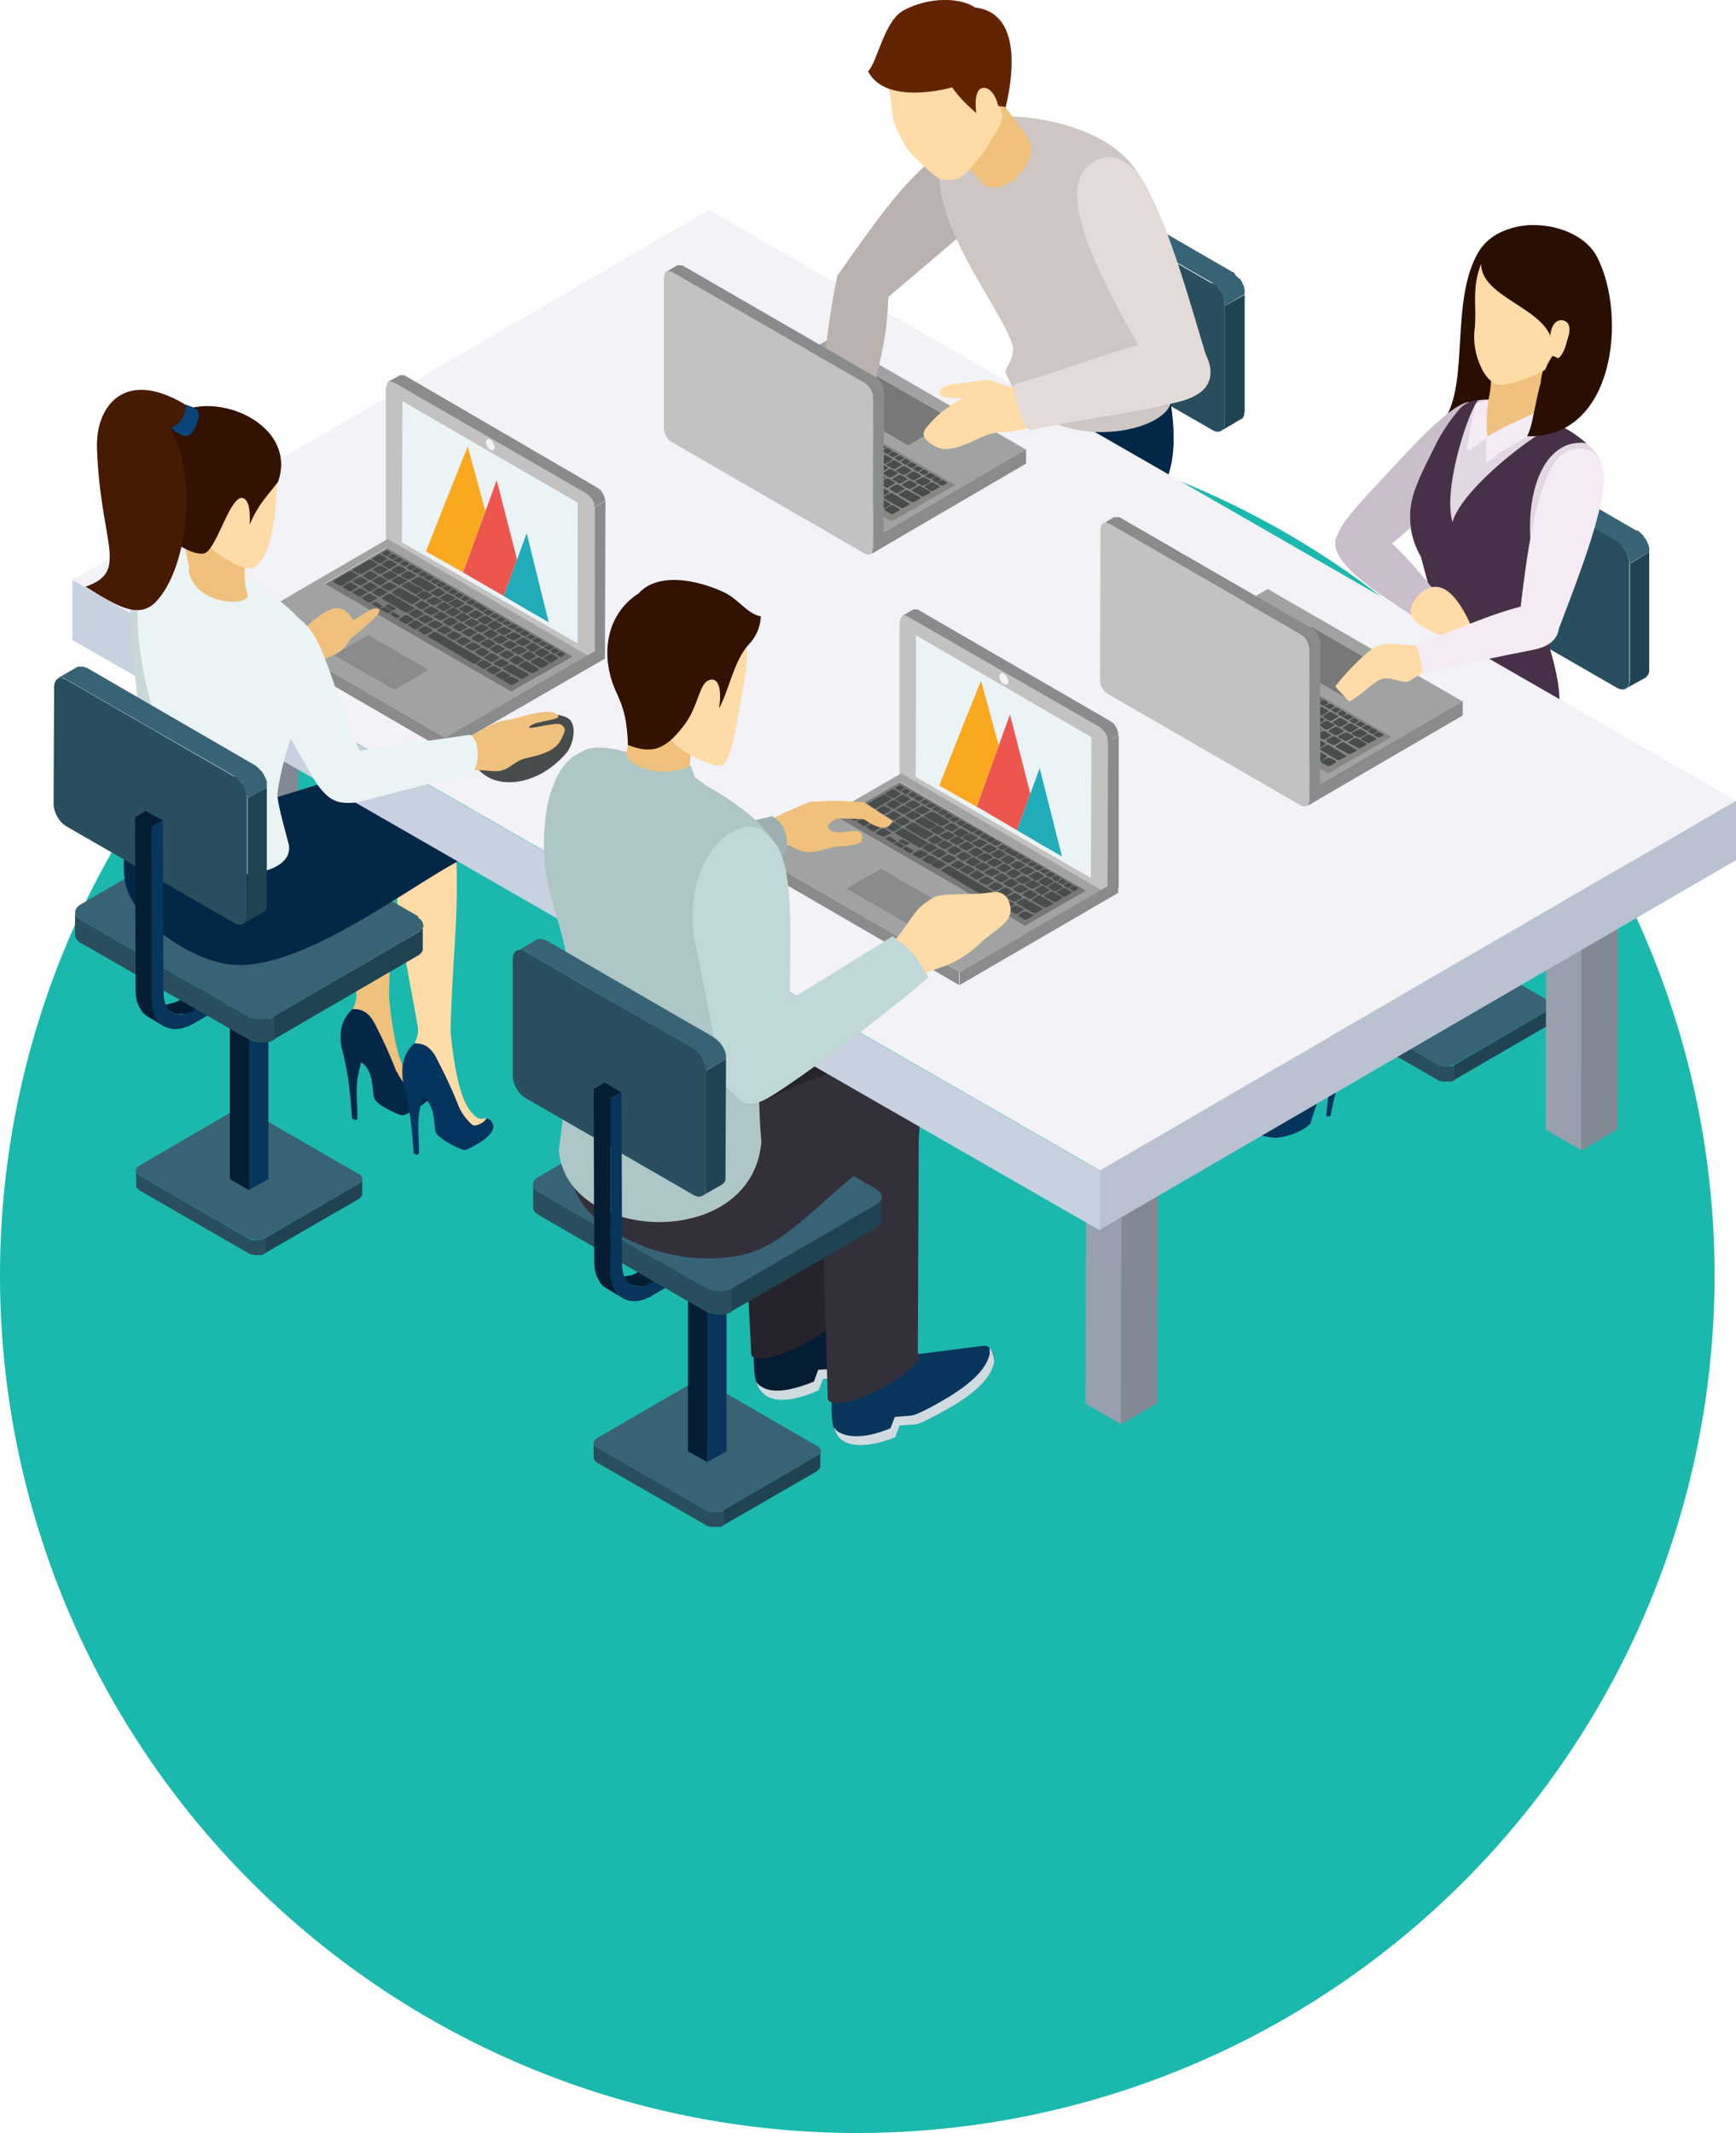 <?xml version="1.0" encoding="utf-8"?>
<svg xmlns="http://www.w3.org/2000/svg" viewBox="0 0 324 398" fill="none">
  <path d="M160 398a160 160 0 1 0 0-320 160 160 0 0 0 0 320Z" fill="#1BB9AD"/>
  <g clip-path="url(#a)" fill-rule="evenodd" clip-rule="evenodd">
    <path d="M159.8 144c-.9 3.8-9.7 10.7-11.4 12.7-1.1 1.2-.5 4.2 1.2 5.2 1.7 1.1 4.7 1 7 .7 2.7-.4 5.9-3.2 9.5-5.4 3.5-2.2 7.9-3.8 7.9-5.8-.2-2.8-1-4.9-1.5-8.9l-5.2 1.4h-7.5Z" fill="#48453E"/>
    <path d="M214 139.4v.5l-.3.2-.1.1-.2.1-17.5 10.2v2.8l17.5-10.1.2-.1.1-.2.2-.1v-.1l.1-.2v-3.1Z" fill="#1F4351"/>
    <path d="M195.2 150.8h-1.6c-.3 0-.6-.2-.8-.3l-20.3-11.7c-.5-.3-.7-.6-.7-1v2.8c0 .4.2.7.7 1l20.3 11.7.3.2h.3l.1.1H195.5l.5-.3v-2.8l-.6.3Z" fill="#294F5E"/>
    <path d="M213.4 138.5c1 .5.9 1.3 0 1.8L196 150.5c-.9.5-2.3.5-3.1 0l-20.4-11.7c-.8-.5-.8-1.3 0-1.8l17.6-10.2c.8-.5 2.3-.5 3.1 0l20.3 11.7Z" fill="#376375"/>
    <path d="m193 91.3.6 13.7-.7 36.5-3.6-2V89.1l3.7 2Z" fill="#041D33"/>
    <path d="m193 91.3 3.5-2v50.2l-3.6 2V91.3Z" fill="#08355C"/>
    <path d="m178 107.9-2.8-1.7V104l2.9 1.7v2.2Z" fill="#367C83"/>
    <path d="M211.2 81.4v-1l-2.9-1.7v1.2l-.1.2-.3 1.2a11 11 0 0 1-1.1 2.6c-.2.5-.5.9-.8 1.2v.1a9 9 0 0 1-.8 1s-.2 0-.2.2l-.7.6-.3.3-1 .7 2.9 1.6 1-.7.3-.2.5-.4c0-.1 0-.2.2-.3l.1-.2.2-.2.5-.5.1-.2v-.1l.2-.2.4-.4.2-.5.3-.5.2-.4.2-.4v-.1l.2-.5.2-.5v-.2l.1-.1v-.2l.2-.6.1-.4v-.4Z" fill="#041D33"/>
    <path d="m211.2 80.4-2.9-1.7v-30l2.8 1.7.1 30Z" fill="#041D33"/>
    <path d="m211.1 50.4-2.8-1.7 1.9-1.1 2.9 1.7-2 1Zm-8 37.5L175 104l3 1.7 27.8-16-2.9-1.8Z" fill="#46AAB4"/>
    <path d="m213 49.3-1.9 1 .1 30c0 3.5-2.4 7.6-5.3 9.3l-27.8 16v2.3l27.8-16c4-2.4 7.3-8 7.3-12.6l-.1-30Z" fill="#08355C"/>
    <path d="m223.2 93.6-.1.3-.2.4-.3.4-.2.1-.3.2-27 15.7v4.3l27-15.7.2-.1.3-.2.2-.3.2-.2v-.2l.1-.2v-4.5Z" fill="#1F4351"/>
    <path d="M194.2 111h-.2c-.4.2-.8.2-1.2.2l-1.3-.1a4.2 4.2 0 0 1-1.1-.5l-31.3-18c-.7-.4-1-1-1-1.4v4.3c0 .5.3 1 1 1.4l31.2 18 .5.3.5.1.2.1h.1l.4.1H194l.2-.1h.3l.7-.4v-4.3l-1 .4Z" fill="#294F5E"/>
    <path d="M222.2 92.2c1.3.7 1.3 2 0 2.8l-27 15.6c-1.3.8-3.5.8-4.9 0l-31.2-18c-1.4-.8-1.4-2 0-2.8L186 74c1.3-.8 3.4-.8 4.8 0l31.2 18Z" fill="#376375"/>
    <path d="M228.6 57v22.4l-.2.4-.1.2a1 1 0 0 1-.4.4l3.7-2.2c.2 0 .3-.2.4-.3l.1-.2.1-.2V77.1l.1-.2V55l-3.7 2.1Z" fill="#1F4351"/>
    <path d="m227.2 53.6.4.5.3.6a3.8 3.8 0 0 1 .5 1.2l.2.6v.6l3.7-2.2v-1h-.1V53.5l-.1-.2-.1-.2-.1-.2v-.1l-.1-.2-.1-.1-.2-.4-.2-.2V52l-.2-.1v-.1l-.2-.1v-.1l-.2-.1v-.1l-.2-.1V51h-.2v-.2h-.2l-31.3-18.1h-.1l-.1-.1h-.1l-.1-.1h-.1l-.1-.1H197l-3.7 2.2.4-.1h.8l.5.3 31.3 18 .4.4.5.4Z" fill="#376375"/>
    <path d="m226.2 52.9-31.2-18c-1.4-.9-2.5-.2-2.5 1.3V58c0 1.5 1 3.4 2.4 4.2l31.3 18c1.3.8 2.4.2 2.4-1.3V57c0-1.6-1-3.5-2.4-4.2Z" fill="#294F5E"/>
    <path d="m174 97.3 2 11.5-1 37.7c-1.4 5.3-14.1 6-16-3.2-.4-16.9-.6-34.4-.6-50 2.9-5 14.6-13 17.2-13.4L174 97.3Z" fill="#021A30"/>
    <path d="M187.7 71.4a113.2 113.2 0 0 0-28 17.2c-.8.8-1 2-1.1 3-1.2 8 6.3 10.3 10.3 9 11.2-3.3 19.6-11.4 30-19.6l-11.2-9.6Z" fill="#021A30"/>
    <path d="M200 78.3c-8.3 3.3-25 14.4-29.4 21a8.8 8.8 0 0 0 9.4 13.2c8-2.5 19.7-8.4 28-14.1 3.5-2.4 13.9-4.2 10.3-24.3L200 78.3Z" fill="#032747"/>
    <path d="M172 152.2c-1 3.7-9.8 10.7-11.5 12.6-1.1 1.3-.4 4.2 1.2 5.3 1.8 1.1 4.7 1 7 .7 2.7-.4 6-3.2 9.5-5.4 3.5-2.3 8-3.8 8-5.8-.3-2.8-1-5-1.6-9l-5.1 1.5h-7.6Z" fill="#615D54"/>
    <path d="m185 105.1 2 11.6-1.1 34c0 5-15.8 8.6-15.9.5-.4-16.5-.6-32.7-.6-48.3 2.9-5 14.7-14.8 17.3-15.2l-1.7 17.4Z" fill="#032747"/>
    <path d="m141.6 56-.2 62.1-6.7 4 .1-66.1h6.8Z" fill="#828994"/>
    <path d="m134.8 56-.1 66-6.6-3.8V56h6.7Z" fill="#98A0AD"/>
    <path d="m55.7 115.2-.1 54-6.8 4 .1-58h6.8Z" fill="#828994"/>
    <path d="m49 115.2-.2 58-6.6-3.9.1-54h6.6Z" fill="#98A0AD"/>
    <path d="M73.7 153.9v.8c.4 10.5-1 20.7-1.1 31.5.8 7.7 2 13.2 4.2 15.3.4.4 1 1.1 2.4.7.2 0 .3.2.3.3l-5.2 4.1-8.2-15.8c-.1-.8-.7-1.5-.4-2.2.3-.6 1-2 .8-3.4-2.2-12-4.3-21-4-28.9l.2-7.5 11 5.1Z" fill="#F0C17D"/>
    <path d="M74 200a86 86 0 0 0-3.4-7.7c-.6-1-1.5-4.2-4.8-4-2.3 2-2.7 5-1.8 8.1 1 4 1.4 7.6 1.7 12.3l.6.3.4-.2c0-5-.6-5.7.7-10.6 2 1.4 2 3.6 2.3 6 .1.7.1 1 1.1 1.8 1.3 1 4 2.2 4.3 2.1.6 0 2.3-1 3-1.5 1.5-.8 2.8-2.2 2.4-3.2-.4-1.3-1.2-1.2-1.3-1.2-.1.7-2 1.7-2.5 1.3-.7-.6-2-2.1-2.6-3.5Z" fill="#032747"/>
    <path d="m85.3 158.5-.1 2.6c.4 10.5-1 20.8-1.1 31.6.8 7.7 2 13.1 4.2 15.2.4.4 1 1.2 2.4.7.2 0 .3.2.4.4l-5.3 4-8.2-15.8c0-.8-.7-1.5-.4-2.2.3-.6 1-1.9.8-3.3-2.1-12.1-4.3-21-4-29l.2-8.5.5.2 10.6 4.1Z" fill="#FFDBA7"/>
    <path d="M85.6 206.4a86.1 86.1 0 0 0-3.5-7.7c-.6-1-1.5-4.2-4.8-4-2.2 2-2.7 5-1.8 8.2 1 4 1.4 7.6 1.7 12.3l.6.3.4-.3c0-5-.6-5.6.7-10.6 2 1.5 2 3.6 2.3 6 .1.7.1 1 1.2 1.8 1.2 1 3.9 2.2 4.2 2.2.6 0 2.3-1 3.1-1.5 1.4-.9 2.7-2.2 2.3-3.3-.4-1.2-1.2-1.1-1.3-1.1-.1.7-2 1.6-2.5 1.2-.7-.5-2-2-2.6-3.5Z" fill="#05345E"/>
    <path d="M67.6 220v.2l-.1.2-.2.3H67l-.1.2L49.5 231v2.8L67 223.7l.1-.1.2-.1.1-.2v-.1l.2-.2v-3Z" fill="#1F4351"/>
    <path d="M48.8 231.3h-.1l-.8.1H47l-.8-.4L26 219.3c-.4-.3-.6-.6-.6-1v2.9c0 .3.2.6.6.9l20.3 11.7.3.2h.3l.1.1h.4l.2.1h1.2l.2-.1.5-.2V231l-.7.2Z" fill="#294F5E"/>
    <path d="M67 219c.9.6.8 1.4 0 1.9L49.4 231c-.8.5-2.2.5-3.1 0L26 219.3c-.9-.5-.9-1.3 0-1.8l17.5-10.2c.9-.5 2.3-.5 3.1 0L67 219.1Z" fill="#376375"/>
    <path d="m46.5 171.8.7 13.7-.7 36.6-3.6-2.1v-50.3l3.6 2.1Z" fill="#041D33"/>
    <path d="m46.5 171.8 3.6-2V220l-3.6 2v-50.2Z" fill="#08355C"/>
    <path d="m63 169.5-29.8 17.3-1 .4h-.3l-.9.3h-1l-.9-.4 3.1 1.8.3.2h.3l.3.1h1.7l.2-.1h.2l.3-.2c.3 0 .5-.2.8-.4L66 171.3l-3-1.8Z" fill="#041D33"/>
    <path d="m66.1 171.3-29.8 17.2c-3.2 1.9-5.8.4-5.8-3.3v-32.1l-2.1 1.2v32.2c0 5 3.6 6.9 7.9 4.4L66 173.7v-2.4Z" fill="#08355C"/>
    <path d="M79 172.6v.4l-.2.3-.4.4-.2.2-.2.1-27 15.7-.5 1.8.5 2.5 27-15.7.2-.1.2-.2.3-.3.1-.2.1-.2v-4.7h.1Z" fill="#1F4351"/>
    <path d="M50 190h-.2c-.3.2-.7.2-1.1.2l-1.3-.1-1.2-.4L15 171.6c-.6-.4-1-.9-1-1.4v4.3c0 .5.4 1 1 1.4l31.3 18a11.8 11.8 0 0 0 1 .5H47.4l.3.1H50c.2 0 0 0 .1-.1h.3l.8-.4v-4.3l-1 .4Z" fill="#294F5E"/>
    <path d="M78 171.2c1.3.8 1.3 2 0 2.8l-27 15.7c-1.3.7-3.5.7-4.8 0L15 171.6c-1.3-.8-1.3-2 0-2.8L42 153c1.3-.7 3.5-.7 4.8 0l31.3 18Z" fill="#376375"/>
    <path d="m32 151.2-6.6 1.5a18.4 18.4 0 0 0-2 12.2c1.8 7.3 12 13.9 19 15 12.9 2 33.2-14 43.3-19.3.6-8.8-.4-10.7-4.1-13-6.5-4-11.6-5-17.7-2.8-7.7 2.9-14.6 4.2-20.6 7.2l-11.4-.7Z" fill="#032747"/>
    <path d="M289.6 187.6v.2l-.1.2-.2.3h-.2l-.1.2-17.6 10.2v2.8l17.6-10.2v-.1l.3-.1.1-.2v-.1l.1-.2v-3h.1Z" fill="#1F4351"/>
    <path d="M270.8 198.9h-.1l-.8.1-.8-.1c-.3 0-.6-.2-.8-.3L248 187c-.4-.3-.7-.6-.7-1v2.9c0 .3.2.6.7.9l20.3 11.7.3.2h.3l.1.1h2l.5-.3v-2.8c-.2.2-.5.2-.7.3Z" fill="#294F5E"/>
    <path d="M289 186.6c.8.5.8 1.4 0 1.9l-17.6 10.1c-.8.5-2.2.5-3.1 0L247.9 187c-.8-.5-.8-1.3 0-1.8l17.6-10.2c.8-.5 2.3-.5 3.1 0l20.4 11.7Z" fill="#376375"/>
    <path d="m268.5 139.4.7 13.7-.7 36.6-3.7-2.1v-50.3l3.7 2Z" fill="#041D33"/>
    <path d="m268.5 139.4 3.6-2v50.2l-3.6 2v-50.2Z" fill="#08355C"/>
    <path d="m253.6 156-2.9-1.7v-2.2l2.9 1.7v2.2Z" fill="#367C83"/>
    <path d="M286.7 129.5v-1l-2.8-1.7-.1 1.2v.2l-.3 1.2v.1a10.7 10.7 0 0 1-1.2 2.6l-.7 1.1-.1.1-.8 1-.2.2-.7.6-.3.3a8.1 8.1 0 0 1-1 .7l2.9 1.7 1-.7.3-.3.5-.4.2-.2.2-.2.2-.3.4-.5.1-.2h.1l.2-.3.3-.4c0-.2.2-.3.3-.5l.2-.4.3-.5.2-.4c0-.2 0-.4.2-.6l.1-.5.1-.2v-.1l.1-.2.2-.6V129.7l.1-.2Z" fill="#041D33"/>
    <path d="m286.8 128.5-3-1.7v-30l2.9 1.7v30Z" fill="#041D33"/>
    <path d="m286.7 98.5-3-1.7 2-1 2.9 1.6-2 1Zm-8.2 37.5-27.8 16.1 2.9 1.7 27.8-16-2.9-1.8Z" fill="#46AAB4"/>
    <path d="m288.6 97.4-2 1 .1 30c0 3.5-2.4 7.6-5.3 9.3l-27.8 16v2.3l27.8-16c4-2.4 7.3-8 7.3-12.6l-.1-30Z" fill="#08355C"/>
    <path d="M298.7 141.7v.3l-.3.4c0 .2-.2.3-.3.4l-.2.1-.2.2-27 15.7v4.3l27-15.7.2-.1.2-.2.2-.3h.1v-.2l.2-.2v-4.7Z" fill="#1F4351"/>
    <path d="M269.7 159.1h-.2c-.4.2-.8.2-1.2.2l-1.3-.1-1.1-.5-31.3-18c-.7-.4-1-1-1-1.4v4.3c0 .5.3 1 1 1.4l31.3 18 .5.3.4.1.2.1h.1l.4.1H269.5l.2-.1h.3l.7-.4v-4.3l-1 .4Z" fill="#294F5E"/>
    <path d="M297.7 140.3c1.3.8 1.3 2 0 2.8l-27 15.7c-1.3.7-3.5.7-4.8 0l-31.3-18c-1.3-.9-1.3-2.1 0-2.9l27-15.7c1.3-.7 3.5-.7 4.8 0l31.3 18Z" fill="#376375"/>
    <path d="M304.2 105.2V127l-.1.5-.1.4-.2.3a1 1 0 0 1-.4.3l3.8-2.1.3-.4.2-.2V125.5h.1V103l-3.6 2.2Z" fill="#1F4351"/>
    <path d="m302.7 101.8.4.5.3.5.3.6a7.3 7.3 0 0 1 .4 1.2v.6l3.7-2.2v-.9l-.1-.1V101.7l-.1-.1v-.1l-.1-.2-.1-.2v-.1l-.1-.1-.1-.2-.2-.3-.2-.2v-.2l-.2-.1v-.1l-.2-.1v-.1l-.2-.1v-.1l-.2-.1v-.1h-.2V99H305.4l-31.3-18.1-.1-.1h-.1l-.1-.1h-.1l-.1-.1h-1.2l-3.8 2.2.4-.1h.9l.4.3 31.3 18 .5.4.4.4Z" fill="#376375"/>
    <path d="m301.8 101-31.3-18c-1.4-.8-2.4-.2-2.4 1.3v21.8c0 1.5 1 3.4 2.4 4.2l31.2 18c1.4.8 2.4.2 2.4-1.3v-21.8c0-1.5-1-3.4-2.3-4.2Z" fill="#294F5E"/>
    <path d="M276.6 46c-6.4 9-2 25.5-7.3 32.7 25.8 6.3 23.6-34 20-36-2.3-1.4-9.6-.8-12.7 3.4Z" fill="#290F01"/>
    <path d="M289.9 78.5c4.9 2.8 9 5.7 9.2 9.3 0 1.6-2.3 3.1-2.7 5.2-1 4.4-3 9.4-5.1 13.3-3.1 6-4 9.6-2.2 15.7 7 23.6-21.5 38.4-26.3 21.3-1.4-5-.6-12.1 4.1-23 1.7-3.6.7-6.4.7-8.2 0-1.7-1.3-4.5-2.3-8.6a14 14 0 0 1-1.8-8.9c.5-3.5 3-7.6 5.1-11.9 1.3-2.5 2.1-4.6 3.5-6l.5-.4c0-.2.3-.5.6-.7 5.1-2.8 13 .7 16.7 2.9Z" fill="#E2D7E3"/>
    <path d="M274.8 117.6v-1L272 115l-.1 1.2v.2l-.3 1.2v.1a15.8 15.8 0 0 1-1.2 2.5l-.7 1.2-.1.1a9 9 0 0 1-.8 1l-.2.2-.7.6-.3.3-1 .7 3 1.7a8.3 8.3 0 0 0 1-.7l.2-.3.5-.4.2-.3.2-.2.2-.2.4-.5.2-.2a.3.3 0 0 1 0-.1l.2-.2.3-.4c0-.2.2-.3.3-.5l.2-.5.2-.4.2-.5.2-.5.2-.5v-.3h.1v-.2l.2-.7.1-.3v-.4h.1Z" fill="#8A8B8C"/>
    <path d="M289.2 65.3c-.5 2-3 6.7-1.2 12.2l-10.4 4.2-1-3c1.5-4.4 2-7.1 1.5-11.3l11.2-2.1Z" fill="#F0C17D"/>
    <path d="M278.2 46c-4.2 6.2-2.4 10.5-3 15.6a13 13 0 0 0 1 6.4c.9 2.2 2 3.3 3.2 3.7 2.5.8 13-3.7 13.7-7l3.1-13.3-18-5.4Z" fill="#FFDBA7"/>
    <path d="M232.8 149.3c-1.7 11.2-1.4 22.5-2.4 34.2l4.6 5.5c4.3-17.4 9.1-26.6 9.8-36.7.3-6 .7-9.7 1-12.6 1.1-10.1-11.7 1-13 9.6Z" fill="#F0C17D"/>
    <path d="M244.1 143.2c-.7 5.4.4 8.2-.2 12.1-1.7 11.3-1.4 22.5-2.5 34.3l4.6 5.4c4.3-17.3 9.1-26.5 9.8-36.7l1-11.7c3.2-25.2-11.5-14.6-12.7-3.4Z" fill="#FFDBA7"/>
    <path d="M291 134.2c-.4 4.7-1.8 10.4-5.6 13.4-6.6 5.3-19.2 3.8-29.1 10.8l-.3.2h-.1l-.2.2c-2.5.8-10.5-.1-16.9-3.8-6.6-3.4-8.4-8.4-7.3-10 1.2-2.8 2.2-5.6 5.1-7.3 5.1-3 24.1-14.2 28.9-14.8a16.3 16.3 0 0 0 1.2-2h-.2c2.4-5.4 0-11.8-1.3-17a15.4 15.4 0 0 1-2-9.3c.5-3.6 2.8-7.7 4.9-12 1.2-2.5 3.2-5.2 4.6-6.6.6-.7 2-1.2 3.2-1.3-1.8 1.8-6.7 16.7-4.8 22.7 1.7-6 14.3-15.9 19.5-18.3 2.7 1.4 3.5 2 5.5 3.6-7.3-1-11 7.7-10.5 17.4.2 4.2 2 7 5.5 7.1-1.7 4.1-3 7.7-2.7 10 .8 4.8 3.2 9.4 2.6 16.8l-.1.1Z" fill="#473148"/>
    <path d="M288.3 76c-3.8 2.2-7.2 3.2-10.9 5.6v4.9c4-3.5 7-4.4 11.5-7.2l-.6-3.3Z" fill="#F5EBF5"/>
    <path d="M289.3 62.8c.3-3 1.8-3.2 2.5-3 1.1.3 1.3 1.4 1 2.7-.4 1.2-.7 3-1.6 4-.6.8-1-.3-1.5 0-3 4.2-3.2 12.4-4.7 14.9 16.4.5 18.7-22.5 13.1-33.4-3.7-7.3-18.5-8.4-21.3-.7-2.7 7.5 10.3 9.4 12.6 15.5Z" fill="#290F01"/>
    <path d="M277.8 74.6c-.2 1.2-.5 3.7-.2 7-1.3.9-2.5 2-3.9 2.7.6-3.8.8-5.2 1.7-9l2.4-.7Z" fill="#F5EBF5"/>
    <path d="M242.3 183.5c-.7 3.8-3.6 16.7-5 19.6-.8 1.3-1.5 2.9-3 5 0 0 3.2 2 3.7 2 .4.1 6.4-.8 6.4-.8s3.7-9.3 3.8-9.9c.6-6.2 4-5.2.9-10.3-1.4-2.3-.7-5.2-.3-7.6l-6.5 2Z" fill="#FFDBA7"/>
    <path d="M235.7 205.9c-1.2 2.2-2.5 2.6-2.6 4 0 1.8 3.6 2.3 4.8 2.4 1.7 0 5.2-1 6.7-2.7 1-3.7 2.5-6.8 3.9-10.4l-1 9.1h.8a80 80 0 0 1 2.5-9.7c.3-1 1-2.1 1.1-2.7.6-2.7-1.2-4.7-2.6-6.8-1.5 4.8-3.7 16-8.9 17.8-1.7.6-4-.2-4.7-1Z" fill="#05345E"/>
    <path d="M231.6 177c-.7 3.8-3.6 16.6-5.1 19.6-.7 1.3-1.4 2.8-3 5 0 0 3.3 1.9 3.7 2l6.5-.9s3.7-9.2 3.7-9.8c.7-6.3 4-5.3 1-10.4-1.4-2.3-.7-5.1-.3-7.6l-6.5 2Z" fill="#F0C17D"/>
    <path d="M225 199.3c-1.3 2.3-2.5 2.7-2.6 4 0 1.8 3.5 2.3 4.7 2.4 1.8.1 5.2-1 6.8-2.6 1-3.8 2.5-6.9 3.8-10.4l-1 9h.9a80 80 0 0 1 2.5-9.7c.3-1 1-2 1-2.7.7-2.6-1.2-4.6-2.5-6.8-1.5 4.8-3.8 16-8.9 17.8a5 5 0 0 1-4.7-1Z" fill="#042847"/>
    <path d="M274.3 75c-4 .2-13.8 11.8-19 17.2-3.3 3.6-6.9 7.8-5.6 9.5 4.2 5.6 10.6-.6 13.6-3.3-.2-1.4-.2-2.7 0-3.8.4-3.6 2.7-7.7 4.8-12 1.3-2.5 3.3-5.2 4.6-6.6.4-.4 1-.7 1.6-1Z" fill="#CBBECC"/>
    <path d="m146.8 245.7-6.2 4.7c.1 5.7 0 8.4 2.3 9.9 2.6 1.8 7.1.3 9.8-.9l.8-2.2c2.6-.3 2 .4 4.8-1.1 4.7-2.6 11.7-6.7 12.6-11.4.3-1.2-.7-3.4-1.9-3.2l-13.7 2.4-8.6 1.8Z" fill="#041D33"/>
    <path d="m138 209.2 2.2 43.2c0 .4 0 .6.4.8 1.4.9 6.2-.5 10.7-3.1a23 23 0 0 0 4.3-3.2l1.7-1 2.5-47.6-21.9 10.9Z" fill="#25232B"/>
    <path d="M141.2 258c.3 1 .8 1.7 1.6 2.3 2.6 1.9 7.2.4 10-.9l.8-2.1c3.7-.4 2.7.2 6.5-1.8 4.5-2.3 10.1-5.7 11.1-9.8.2-.9-.2-2.3-.8-3v1.3c-1 4.1-6.6 7.5-11.2 9.9-3.8 2-2.8 1.4-6.5 1.7l-.8 2.2c-2.8 1.1-7.4 2.7-10 .8a3.4 3.4 0 0 1-.7-.7Z" fill="#D0DBDF"/>
    <path d="m161.6 254.3-6.3 4.4c-.2 5.6-.3 8.4 1.8 10 2.6 1.9 7.2.6 10-.5l.8-2.2c3.7-.3 2.7.2 6.4-1.7 4.6-2.4 10.2-5.8 11.2-10 .3-1.1-.5-3.3-1.8-3.2l-13.4 1.7-8.7 1.4Z" fill="#08355C"/>
    <path d="m152.6 206.8.6 11.7 1.3 42.5c0 .2.2.4.5.6 1.4.8 6.2-.6 10.7-3.2 4.2-2.4 6.7-5 5.6-6l.2-46.5c.2-9.6-18.7-7.6-18.9.9Z" fill="#33303B"/>
    <path d="M153.2 270.7v.2l-.2.3-.2.2-.1.1-.2.1-17.5 10.2v2.8l17.5-10.1.1-.1.2-.2.1-.1v-.1h.1v-.2l.1-.1v-3Z" fill="#1F4351"/>
    <path d="M134.3 282v.1H132.5l-.7-.3-20.3-11.7c-.5-.3-.7-.6-.7-1v2.8c0 .4.2.7.6 1l20.4 11.7.3.2h.3l.1.1H134.6l.5-.3v-2.8c-.2.2-.4.2-.7.3Z" fill="#294F5E"/>
    <path d="M152.5 269.8c.9.5.9 1.3 0 1.8L135 281.8c-.9.5-2.3.5-3.2 0l-20.3-11.7c-.9-.5-.9-1.3 0-1.8l17.6-10.2c.8-.5 2.2-.5 3.1 0l20.3 11.7Z" fill="#376375"/>
    <path d="m132 222.6.7 13.7-.7 36.5-3.6-2v-50.3l3.7 2Z" fill="#041D33"/>
    <path d="m132 222.6 3.6-2v50.2l-3.6 2v-50.2Z" fill="#08355C"/>
    <path d="m148.6 220.3-29.8 17.2a7 7 0 0 1-1.1.5h-.2l-1 .2h-1c-.3 0-.6-.2-.8-.3l3 1.8h.1l.3.1.3.1h.2l.1.1h1.2l.5-.1h.2l.2-.1.2-.1.8-.4 29.9-17.2-3.1-1.8Z" fill="#041D33"/>
    <path d="m151.7 222-29.9 17.3c-3.1 1.8-5.7.4-5.7-3.3l-.1-32.2-2 1.2v32.2c0 5 3.6 7 7.8 4.5l29.9-17.2V222Z" fill="#08355C"/>
    <path d="m164.6 223.3-.1.4-.2.4-.3.3-.2.2-.3.1-27 15.7-.5 1.9.5 2.4 27-15.6.2-.2.3-.2.2-.2.1-.1v-.1l.2-.2V223.2Z" fill="#1F4351"/>
    <path d="M135.5 240.8h-.1l-1.2.2-1.3-.1-1.1-.5-31.3-18c-.7-.4-1-1-1-1.4v4.3c0 .5.3 1 1 1.4l31.2 18 .5.3.5.1h.2l.1.1h.3l.4.1h1.5l.2-.1h.1l.3-.1.8-.3v-4.4l-1 .4Z" fill="#294F5E"/>
    <path d="M163.6 222c1.3.7 1.3 2 0 2.7l-27 15.7c-1.3.8-3.5.8-4.8 0l-31.3-18c-1.3-.8-1.4-2 0-2.8l27-15.7c1.3-.8 3.5-.8 4.8 0l31.3 18Z" fill="#376375"/>
    <path d="M127.5 227.4c8.3-1.8 14.6-10.6 24.2-17.4l8.5-4.4c.6-8.7 0-11.6-4.1-13-7.7-2.6-20.8 4.3-30.9 9.2l2.3 25.6Z" fill="#25232B"/>
    <path d="m112.2 204.2-5.4 3c-1.9 8.6-.8 14.7 3.2 19 5.8 6 17.7 10.4 28.8 7.9 8.3-2 14.6-10.6 24.2-17.5l8.5-4.3c.5-8.8-.1-11.6-4.2-13-7.6-2.7-20.8 4.2-30.8 9.1l-24.3-4.2Z" fill="#33303B"/>
    <path d="M155.6 266.3c.3 1 .7 1.8 1.5 2.4 2.6 1.9 7.2.6 10-.5l.8-2.2c3.7-.3 2.7.2 6.4-1.7 4.6-2.4 10.2-5.7 11.2-9.9.2-.8-.2-2.2-.8-2.9v1.2c-1 4.2-6.6 7.5-11.2 10-3.8 1.9-2.8 1.3-6.5 1.7l-.8 2.1c-2.8 1.2-7.3 2.4-10 .5l-.6-.7Z" fill="#D0DBDF"/>
    <path d="m302 148.6-.1 62.1-6.8 4 .1-66.1h6.8Z" fill="#828994"/>
    <path d="m295.2 148.6-.1 66-6.6-3.8.1-62.2h6.6Z" fill="#98A0AD"/>
    <path d="m209.4 182 6.8-3.9-.2 83.7-6.8 4 .2-83.8Z" fill="#828994"/>
    <path d="m209.4 182-.2 83.7-6.6-3.8.2-83.7 6.6 3.8Z" fill="#98A0AD"/>
    <path d="M324 149.4v11.1l-118.8 69v-11.1l118.8-69Z" fill="#BAC2D1"/>
    <path d="M132.3 39.2 324 149.4l-118.7 69L13.6 108.2l118.7-69Z" fill="#F2F2F7"/>
    <path d="M205.3 218.4v11.2L13.5 119.4v-11.2l191.7 110.2Z" fill="#C8D1E0"/>
    <path d="M62.2 125.7c.4.3.8 1 .8 1.5s-.3.6-.8.4c-.9-.3-1-.9-.8-1.4 0-.5.3-.7.8-.5Z" fill="#ECF3F6"/>
    <path d="M203.6 163.7v-26.2L171 118.6V145l32.6 18.8Zm-16.3-38c.5.3.9 1 .9 1.5s-.4.7-.9.4c-.4-.2-.8-.9-.8-1.4 0-.5.4-.7.8-.5ZM168 116c0-1 .7-1.4 1.5-.9l36 20.7c.7.5 1.4 1.7 1.4 2.6v28.2c0 1-.8 1.3-1.6.9l-35.9-20.8a3.3 3.3 0 0 1-1.5-2.6V116Z" fill="#C2C2C0"/>
    <path d="m171 118.6 32.7 19-.1 26.1-32.7-18.8.1-26.3Z" fill="#ECF3F6"/>
    <path d="m206.7 166.5.1-28.2 2-1.1v28.2l-.1.3c0 .3-.2.5-.4.6l-2 1.2c.3-.2.4-.5.4-1Z" fill="#8A8C8B"/>
    <path d="m168.3 115 2-1.2.2-.1h.6l.3.1 35.9 20.8a3.6 3.6 0 0 1 .5.4l.2.1v.2h.1v.1l.2.2v.2l.2.2v.2l.1.2v.1l.1.2v.5l-2 1.2v-.8l-.2-.4-.1-.3-.3-.4-.2-.3-.2-.1-.4-.4-36-20.7-.2-.1h-.8Z" fill="#8A8C8B"/>
    <path d="m168 146 34.8 20.2-11.5 6.6-34.9-20.2 11.6-6.7Z" fill="#787878"/>
    <path d="M179 181.4v2.4l-37.4-21.7v-2.4l37.5 21.7Z" fill="#8A8C8B"/>
    <path d="m191.3 172.8 11.5-6.6-34.8-20.3-11.6 6.7 34.9 20.2Zm-23.1-28.5 37.4 21.8-26.5 15.3-37.5-21.7 26.6-15.4Z" fill="#A1A3A2"/>
    <path d="M208.7 164.2v2.4l-29.6 17.2v-2.4l29.6-17.2Z" fill="#8A8C8B"/>
    <path d="M198.4 165h-.2l-.8-.4v-.1l.8-.5h.2l.7.5-.7.5Zm-3.4-2h-.2l-.7-.4v-.1l.7-.4h.2l.8.4v.1l-.8.4Zm1.1.7h-.2l-.7-.4v-.2l.7-.4h.2l.8.4v.2l-.8.4Zm1.2.7h-.3l-.7-.5v-.1l.7-.4h.3l.7.4v.1l-.7.5Zm-1.9-.7 1.2.7v.2l-1.2.7h-.4l-1.1-.7c-.1 0-.1-.1 0-.2l1.1-.7h.4Zm4 2h-.2l-.7-.5v-.1l.7-.4h.3l.7.4v.1l-.7.4Zm.2 0 .7-.4h.2l.8.4v.1l-.8.5h-.2l-.7-.5v-.1Zm-2.5-1 1.2.7s0 .2 0 .2l-1.2.7h-.4l-1.1-.7s-.1-.1 0-.2l1.1-.7h.4Zm-2.4 2.2a.4.4 0 0 1-.4 0l-1.1-.7c-.1 0-.2-.1 0-.2l1.1-.7h.4l1.1.7s.1.2 0 .2l-1.1.7Zm2.6-.5 1.1-.7h.4l1.2.7v.2l-1.2.7h-.4l-1.1-.7c-.1 0-.1-.1 0-.2Zm-2.4.6 1.2-.6a.4.4 0 0 1 .4 0l1.7 1c.1 0 .1.2 0 .2l-1.1.7h-.4l-1.8-1v-.3Zm-1.3-4.3 1.2.7v.2l-1.2.7h-.4l-1.1-.7c-.1 0-.1-.2 0-.2l1.2-.7h.3Zm-.7 1.6 1.2.6v.3l-1.2.6h-.4l-1.1-.6v-.3l1.1-.6h.4Zm-9.7-1.8-1.2-.7v-.2l1.2-.6h.4l1.1.6c.1 0 .1.2 0 .2l-1.1.7h-.4Zm9.2 5.2h-.4l-1.1-.7c-.1 0-.1-.2 0-.2l1.1-.7h.4l1.2.7v.2l-1.2.7Zm-3 1.3h.4l1.2.6s0 .2 0 .2l-1.2.7h-.4l-1.1-.7s-.1-.1 0-.2l1.1-.6Zm-1.7-1h.4l1.2.6v.2l-1.2.7h-.4l-1.1-.7c-.1 0-.1-.1 0-.2l1.2-.6Zm5-.2 1.1-.7h.3l2.4 1.4v.2l-1.2.6h-.4l-2.3-1.3v-.2Zm-3 .5 1.3-.6h.3l3.2 1.8s.1.2 0 .2l-1.2.7h-.3l-3.2-1.8v-.3Zm3-6.6h-.2l-.7-.4v-.1l.7-.4h.3l.7.4v.1l-.7.4Zm1.2.7h-.2l-.8-.4v-.2l.8-.4h.2l.7.4v.2l-.7.4Zm-2.3-1.3h-.2l-.8-.4v-.2l.8-.4h.2l.8.4v.2l-.8.4Zm-2.2-1.3h-.2l-.8-.4v-.2l.8-.4h.2l.7.4v.2l-.7.4Zm1.1.6h-.2l-.8-.4v-.1l.8-.5h.2l.8.5v.1l-.8.4Zm-8.9-5.1h-.2l-.8-.5v-.1l.8-.4h.2l.8.4v.1l-.8.5Zm1.1.6h-.2l-.7-.4v-.1l.7-.5h.3l.7.5v.1l-.8.4Zm1.2.7h-.3l-.7-.5v-.1l.7-.4h.3l.7.4v.1l-.7.5Zm-2.6-1 1.1.6c.1 0 .1.2 0 .2l-1.1.7h-.4l-1.2-.7s0-.1 0-.2l1.2-.7h.4Zm3.7 1.6h-.3l-.7-.4v-.2l.7-.4h.3l.7.4v.2l-.7.4Zm-6.2-1.1 1.2.7s0 .1 0 .2l-1.2.6c-.1.1-.3.1-.4 0l-1.1-.6s-.1-.2 0-.3l1.1-.6h.4Zm7.2 1.7h-.2l-.8-.4v-.1l.8-.5h.2l.8.5v.1l-.8.4Zm-3-1.2 1.2.6v.2l-1.2.7h-.4l-1.1-.7c-.1 0-.1-.1 0-.2l1.2-.6a.4.4 0 0 1 .3 0Zm-6.9 1.8-1.1-.7s-.1-.1 0-.2l1.1-.6c.1-.1.3-.1.4 0l1.2.6s0 .2 0 .3l-1.2.6h-.4Zm4.5-1.3 1.1.7c.1 0 .1.1 0 .2l-1.2.7h-.3l-1.2-.7v-.2l1.2-.7h.4Zm-7.3 1.9-1.1-.7c-.1 0-.1-.1 0-.2l1.1-.7h.4l1.2.7v.2l-1.2.7h-.4Zm11.5-1.4 1.2.7s0 .1 0 .2l-1.2.6c-.1.1-.3.1-.4 0l-1.1-.6c-.1 0-.1-.2 0-.2l1.1-.7h.4Zm-7 1.8-1-.6c-.1 0-.1-.2 0-.2l1.1-.7h.4l1.1.7c.1 0 .2.1 0 .2l-1.1.6c-.1.1-.3.1-.4 0Zm-2.7.6-1.2-.7s0-.1 0-.2l1.2-.7h.4l1.1.7s.1.2 0 .2l-1.1.7h-.4Zm11.5-1.4 1.1.7c.1 0 .1.1 0 .2l-1.2.7h-.3l-1.2-.7s0-.2 0-.2l1.2-.7a.4.4 0 0 1 .4 0Zm-2.5.6 1.1.6s.1.2 0 .3l-1.1.6h-.4l-1.2-.6s0-.2 0-.3l1.2-.6h.4Zm-7.3 1.8-1.1-.6v-.3l1.2-.6h.3l1.2.6v.3l-1.2.6h-.4Zm11.5-1.4 1.2.7v.2l-1.2.7a.4.4 0 0 1-.4 0l-1-.7c-.2 0-.2-.1 0-.2l1-.7h.4Zm-2.5.6 1.2.6v.3l-1.2.6h-.4l-1.1-.6v-.3l1.2-.6h.3Zm-10.8.3h.4l1.1.7c.1 0 .1.2 0 .2l-1.1.7h-.4l-1.2-.7v-.2l1.2-.7Zm15.1.2 1.2.6s0 .2 0 .2l-1.2.7h-.4l-1.1-.7c-.1 0-.1-.1 0-.2l1.1-.6h.4Zm-2.5.5 1.1.7c.1 0 .1.1 0 .2l-1.1.6c-.1.1-.3.1-.4 0l-1.1-.6c-.1 0-.2-.2 0-.2l1.1-.7h.4Zm-7.2 1.9-1.2-.7s-.1-.2 0-.2l1.2-.7h.3l1.2.7s.1.1 0 .2l-1.2.7h-.3Zm11.5-1.4 1 .6c.2.1.2.2 0 .3l-1 .6h-.4l-1.2-.6s0-.2 0-.3l1.2-.6h.4Zm-7 1.8-1.1-.6v-.3l1.2-.6h.3l1.2.6v.3l-1.2.6a.4.4 0 0 1-.4 0Zm4.5-1.3 1.1.7s.1.2 0 .2l-1.1.7h-.4l-1.2-.7s0-.1 0-.2l1.2-.7h.4Zm-7.3 1.9-1.1-.7c-.1 0-.1-.1 0-.2l1.1-.7a.4.4 0 0 1 .4 0l1.2.7v.2l-1.2.7h-.4Zm4.6.5-1.1-.7c-.1 0-.1-.2 0-.2l1.1-.7h.4l1.1.7s.1.2 0 .2l-1.1.7h-.4Zm-2.8.5-1.2-.6v-.2l1.2-.7h.4l1.1.7c.1 0 .1.1 0 .2l-1.1.6h-.4Zm4.6.5-1.2-.7s0-.1 0-.2l1.2-.7h.4l1.1.7c.1 0 .1.2 0 .2l-1.2.7h-.3Zm-2.9.6-1.1-.7s-.1-.2 0-.2l1.1-.7h.4l1.2.7s0 .1 0 .2l-1.2.6h-.4Zm5 .4h-.4l-1.1-.6v-.3l1.2-.6h.3l1.2.6v.3l-1.2.6Zm-3.2.6-1.1-.7c-.1 0-.1-.1 0-.2l1.1-.7h.4l1.1.7c.1 0 .2.2 0 .2l-1.1.7h-.4Zm-10.6-5.6h.4l8.5 5s.1.1 0 .2l-1.2.7h-.4l-8.4-5c-.1 0-.1-.2 0-.2l1.1-.7Zm12.8 6.6h-.4l-1.2-.6v-.3l1.2-.6h.4l1.1.6v.3l-1.2.6ZM186 167h.3l1.2.7v.2l-1.2.7h-.4l-1.1-.7c-.1 0-.1-.2 0-.2l1.1-.7Zm5.1-3.6 1.2.6v.3l-1.2.6h-.4l-1.1-.7c-.1 0-.1-.1 0-.2l1.2-.6h.3Zm-9.7-1.8-1.1-.7c-.1 0-.1-.1 0-.2l1.1-.7h.4l1.2.7s0 .2 0 .2l-1.2.7h-.4Zm-2.8.5-1.1-.6c-.1 0-.1-.2 0-.2l1.1-.7h.4l1.1.7c.1 0 .1.1 0 .2l-1.1.6c-.1.1-.3.1-.4 0Zm1-1.5-1-.7c-.2 0-.2-.2 0-.2l1-.7h.5l1.1.7c.1 0 .1.1 0 .2l-1.2.7h-.3Zm2.7-2.4 1.2.7v.2l-1.2.7a.4.4 0 0 1-.4 0l-1.1-.7c-.1 0-.1-.1 0-.2l1.1-.7h.4Zm-10-5.8 2.5 1.5v.2l-1.2.6a.4.4 0 0 1-.4 0l-2.4-1.4v-.2l1.2-.6h.3Zm3 1.7 1.1.7s.1.2 0 .2l-1.1.7h-.4l-1.2-.7s0-.1 0-.2l1.2-.7h.4Zm-7 0-1.2-.7v-.3l1.2-.6h.4l1.1.6v.3l-1.1.6h-.4Zm-.9 3h.2l1.3.7v.1l-.6.3h-.2l-1.3-.7v-.1l.6-.3Zm1-.5 1.3.7v.1l-.5.3h-.2l-1.3-.7v-.1l.6-.3h.1Zm.6 1.4h.2l1.3.7v.2l-.6.3h-.1l-1.3-.8.5-.4Zm3.5-1.5-3.5-2v-.3l1.2-.7h.4l3.5 2v.3l-1.2.7h-.4Zm1.9 1-1.2-.7v-.2l1.2-.6c0-.1.3-.1.4 0l1.1.6c.1 0 .1.2 0 .2l-1.1.7h-.4Zm-7.3-2.2 1.2-.7h.4l4.4 2.6s.1.1 0 .2l-1.2.7a.4.4 0 0 1-.4 0l-4.4-2.6v-.2Zm12.4-.7 1.2.7s0 .1 0 .2l-1.2.7h-.4l-1.1-.7c-.1 0-.1-.2 0-.2l1.1-.7h.4Zm-2.4-1.8h-.2l-.7-.5v-.1l.7-.4h.3l.7.4v.1l-.8.5Zm1.2.6h-.3l-.7-.4v-.2l.7-.4h.3l.7.4v.2l-.7.4Zm-4.2-2 3 1.8c.2.1.2.2 0 .3l-1.1.6h-.4l-3-1.7s-.1-.2 0-.3l1.1-.6h.4Zm3.7 2.2 1 .7c.2 0 .2.1 0 .2l-1 .6c-.2.1-.3.1-.4 0l-1.2-.6v-.2l1.2-.7h.4Zm-.8 1.6 1.2.6v.2l-1.2.7h-.4l-1.1-.7c-.1 0-.1-.1 0-.2l1.2-.6a.4.4 0 0 1 .3 0Zm-14.2-1.6h.4l1.1.6c.1 0 .1.2 0 .2l-1.1.7h-.4l-1.1-.7c-.1 0-.1-.1 0-.2l1.1-.6Zm5.3-6h-.2l-.8-.5v-.1l.8-.5h.2l.7.5-.7.5Zm1.1.6h-.2l-.8-.5v-.1l.8-.4h.2l.7.4v.1l-.7.5Zm-1.2 0-1.1.7h-.4l-1.2-.7s0-.2 0-.2l1.2-.7h.4l1.1.7s.1.1 0 .2Zm.3.1h.4l1.1.7c.1 0 .1.2 0 .2l-1.1.7h-.4l-1.2-.7v-.2l1.2-.7Zm-1.7 1h.4l1.1.7c.1 0 .1.1 0 .2l-1.1.7h-.4l-1.2-.7v-.2l1.2-.7Zm-.3-.1a387.3 387.3 0 0 1-3 1.7h-.4l-1.1-.6s-.1-.2 0-.3l3-1.7h.4l1.1.7s.1.1 0 .2Zm-1.6 2.7-1.1-.6c-.1 0-.1-.2 0-.2l1.1-.7h.4l1.1.6v.3l-1.1.6h-.4ZM163 153l-1.2-.6v-.3l1.2-.6h.4l1.1.6v.3l-1.1.6h-.4Zm-4.8-.8 3-1.8h.4l1.1.7s.1.2 0 .2a428 428 0 0 1-3 1.8h-.4l-1.1-.7s-.1-.2 0-.2Zm3 .3h.3l1.1.7c.1 0 .1.2 0 .2l-1.1.7h-.4l-1.1-.7c-.1 0-.1-.1 0-.2l1.1-.7Zm5.4.5-1.1-.7c-.1 0-.1-.1 0-.2l1.1-.7h.4l1.1.7c.1 0 .1.1 0 .2l-1.1.7h-.4Zm1.9-1.1-1.2-.7s-.1-.1 0-.2l1.2-.6c0-.1.3-.1.4 0l1.1.6c.1 0 .1.2 0 .2l-1.2.7h-.3Zm2.1-.5 1.2.6s0 .2 0 .3l-1.2.6h-.4l-1.1-.6s-.1-.2 0-.3l1.1-.6a.4.4 0 0 1 .4 0Zm0-2 1.1.6v.3l-1.2.6h-.3l-1.2-.6v-.3l1.2-.6h.4Zm4.4 2h-.3l-.7-.4v-.1l.7-.4h.3l.7.4v.1l-.7.5Zm-4.6-2.6h-.2l-.7-.4v-.1l.7-.5h.2l.8.5v.1l-.8.4Zm1.2.7h-.3l-.7-.5v-.1l.7-.4h.3l.7.4v.1l-.7.5Zm1.1.6h-.2l-.7-.4v-.1l.7-.4h.2l.8.4v.1l-.8.4Zm1.1.7h-.2l-.7-.4v-.2l.7-.4h.2l.8.4v.2l-.8.4Zm-1.5-.4 1.2.7s.1.1 0 .2l-1.2.6h-.3l-1.2-.6s0-.2 0-.2l1.2-.7h.3Zm-6.4 5.7h.1l1.3.8-.5.4h-.2l-1.3-.8.6-.4Zm-1.2-1.5h.4l1.1.7s.1.1 0 .2l-1.1.6h-.4l-1.2-.6s0-.2 0-.2l1.2-.7Zm1.8.5-1.1-.7s-.1-.1 0-.2l1.1-.7h.4l1.2.7s0 .2 0 .2l-1.2.7h-.4Zm-1.8-1-1.1-.7c-.1 0-.1-.2 0-.2l1.2-.7a.4.4 0 0 1 .3 0l1.2.7v.2l-1.2.6c0 .1-.3.1-.4 0Zm26.5 16h.4l1.2.6v.2l-1.2.7h-.4l-1.1-.7c-.1 0-.1-.1 0-.2l1.1-.7Zm-19.7-11.5h.4l1.2.6v.3l-1.2.6a.4.4 0 0 1-.4 0l-1.1-.6c-.1 0-.1-.2 0-.2l1.1-.7Zm1.8 1h.4l1.2.7s0 .1 0 .2l-1.2.7h-.4l-1.1-.7s-.1-.2 0-.2l1.1-.7Zm14-1h-.3l-.7-.4v-.2l.7-.4h.2l.8.4v.2l-.8.4Zm1 .6h-.2l-.7-.4v-.1l.7-.5h.3l.7.5v.1l-.7.4Zm-7.7-4.5h-.2l-.8-.4v-.2l.8-.4h.2l.7.4v.2l-.7.4Zm-1.1-.6h-.3l-.7-.5v-.1l.7-.4h.3l.7.4v.1l-.7.5Zm-3.4-2h-.2l-.8-.4v-.2l.8-.4h.2l.8.4v.2l-.8.4Z" fill="#484D4B"/>
    <path d="m164.4 162.1 11.3 6.5-6.4 3.7-11.3-6.5 6.4-3.7Z" fill="#8A8C8B"/>
    <path d="m194 143.2 4.2 16.6-3.5-2-4.9-2.9 2.5-6.8 1.8-4.9Z" fill="#20ACB9"/>
    <path d="m188.5 133.3 3.8 14.8-2.5 6.8 5 2.8-4-2.2-8.5-5 4.1-11.4 2.1-5.8Z" fill="#ED564F"/>
    <path d="m183.1 127 3.3 12.1-4.1 11.4 8.5 5-8.4-4.9-7.1-4 3.7-9.4 4.1-10.2Z" fill="#FAA820"/>
    <path d="M156.3 51.4c-1.6 7.4 9.3 9.6 9.5 4 7.1-6 14.1-11.9 21-18L182 25.1c-10.3 3.8-17.1 14.2-25.7 26.3Z" fill="#BAB2AF"/>
    <path d="M212.3 32.2c-5.5-9-21-11-26.2-10.4-3.5.3-7.9 2-9.5 5.1-6 11.5 10.7 30.8 12.4 37.7.3 1.5-.5 3-1.4 4.6 5.7 16.8 31.6 12 31 5-.2-3.2-2.5-10.3-4-17.7-2.2-11 1.1-18.5-2.3-24.3Z" fill="#CFC7C4"/>
    <path d="M186.3 17.3c1.8 4.3 4 5.5 6 9.3 1.1 3.9-4.2 9.9-8.6 8-2-2.5-4.6-4.7-6.5-6.8l9.1-10.5Z" fill="#F0C17D"/>
    <path d="M166.2 18.3c.7 4-.4 3 2.8 9 1 1.7 5.6 5.7 6.2 6 .8.4 2.6.3 3.5 0 1.8-.5 5.3-5.3 6-6.7 2-3.3 3-4.2 1.8-7.2l-.3-3.7-2.6-10.4c-6.5-1-12.2-1.5-15 0-2.8 1.6-3.8 5.3-2.4 13Z" fill="#FFDBA7"/>
    <path d="M182 1.4c9.3 1.1 6.7 14.4 5.7 18.6-.7-.3-1.4.1-1.5-.6-.4-1.7-1.5-3-2.5-3-1.2-.1-1.9 1.4-1.5 4.7-1.2-1.1-2.9-2.5-4.5-4.8 0 0-12.3 3.6-15.7-3 1.7-1.5 3-9.5 6.7-11.4C173.2-.5 179-.6 182 1.4Z" fill="#632404"/>
    <path d="M191.5 83.8v2.7l-28.6 16.7v-2.7l28.6-16.7Z" fill="#8A8C8B"/>
    <path d="m155.2 62.9 36.3 21-28.6 16.6-36.3-21L155.2 63Z" fill="#A1A3A2"/>
    <path d="M162.9 100.5v2.7l-36.4-21v-2.7l36.4 21Z" fill="#331202"/>
    <path d="m142.7 69.8 35.6 20.7-11.9 6.8-35.6-20.7 11.9-6.8Z" fill="#878783"/>
    <path d="M173.7 89.3h-.2l-.8-.4v-.2l.8-.4h.2l.8.4v.2l-.8.4Zm-3.4-2h-.3l-.7-.4v-.2l.7-.4h.3l.7.4v.2l-.7.4Zm1.1.7h-.2l-.8-.5v-.1l.8-.4h.2l.8.4v.1l-.8.5Zm1.2.6h-.3l-.7-.4v-.1l.7-.5h.3l.7.5v.1l-.7.4Zm-1.9-.6 1.2.7v.2l-1.2.7h-.4l-1.1-.7c-.1 0-.1-.1 0-.2l1.1-.7h.4Zm4.2 2h-.3l-.7-.5v-.1l.7-.5h.2l.8.5v.1l-.7.5Zm0 0 .8-.4h.3l.7.4v.2l-.7.4h-.3l-.7-.4V90Zm-2.5-1 1.2.7v.3l-1.2.6h-.3l-1.2-.6v-.3l1.2-.6h.3Zm-2.5 2.2a.4.4 0 0 1-.3 0l-1.2-.6v-.3l1.2-.6c0-.1.2-.1.4 0l1.1.6v.3l-1.1.6Zm2.7-.5 1.2-.7h.3l1.2.7c.1 0 .2.2 0 .2l-1.2.7h-.4l-1.1-.7c-.1 0-.1-.1 0-.2Zm-2.4.7 1.2-.7a.4.4 0 0 1 .4 0l1.8 1v.3l-1.2.6c-.1.1-.3.1-.4 0l-1.8-1c-.1 0-.1-.2 0-.2Zm-1.3-4.4 1.1.7c.1 0 .1.1 0 .2l-1.1.7h-.4l-1.2-.7c-.1 0-.1-.2 0-.2l1.2-.7h.4Zm-.8 1.6 1.2.7c.1 0 .1.1 0 .2l-1.2.7h-.3l-1.2-.7c-.1 0-.1-.2 0-.2l1.2-.7h.4Zm-10-1.8-1-.7c-.2 0-.2-.2 0-.2l1-.7h.5l1.1.7c.1 0 .2.1 0 .2l-1.2.7h-.4Zm9.5 5.2h-.4l-1.1-.7c-.1 0-.1-.1 0-.2l1.1-.7h.4l1.2.7c.1 0 .1.2 0 .2l-1.2.7Zm-3 1.3h.4l1.2.7v.2l-1.2.7h-.4l-1.2-.7V94l1.2-.7Zm-1.7-1h.4l1.1.7c.1 0 .1.2 0 .2l-1.1.7h-.4l-1.2-.7c-.1 0-.1-.1 0-.2l1.2-.7Zm5-.2 1.1-.6c.1-.1.3-.1.4 0l2.4 1.3v.2l-1.3.7h-.3l-2.4-1.3v-.2Zm-3 .6 1.2-.7h.4l3.3 2v.1l-1.2.7h-.4L165 93c-.2 0-.2-.1 0-.2ZM168 86h-.2l-.8-.5v-.1l.8-.4h.2l.7.4v.1l-.7.5Zm1.1.7h-.2l-.7-.5v-.1l.7-.5h.2l.8.5v.1l-.8.5Zm-2.3-1.4h-.2l-.7-.4v-.2l.7-.4h.2l.8.4v.2l-.8.4Zm-2.2-1.3h-.3l-.7-.4v-.2l.7-.4h.2l.8.4v.2l-.8.4Zm1.1.7h-.2l-.8-.5v-.1l.8-.5h.2l.8.5v.1l-.8.5Zm-9-5.3h-.3l-.8-.5v-.1l.8-.4h.2l.7.4v.1l-.7.5Zm1 .6h-.2l-.8-.4v-.1l.8-.5h.2l.8.5-.8.5Zm1.2.7h-.2l-.8-.4V80l.8-.4h.2l.8.5-.8.5Zm-2.6-1 1.1.6c.1 0 .2.2 0 .3l-1.1.6h-.4l-1.2-.6v-.3l1.2-.6h.3Zm3.7 1.7h-.2l-.8-.5v-.1l.8-.5h.2l.8.5v.1l-.8.5Zm-6.3-1.2 1.2.7c.1 0 .1.2 0 .2l-1.2.7h-.4l-1.1-.7c-.1 0-.1-.1 0-.2l1.1-.7h.4Zm7.4 1.8h-.2l-.8-.4v-.2l.8-.4h.2l.8.4v.2l-.8.4Zm-3-1.3 1.1.7c.2 0 .2.1 0 .2l-1.1.7h-.4l-1.2-.7v-.2l1.2-.7h.4Zm-7.1 1.9-1.2-.7v-.2l1.2-.7h.4l1.2.7v.2l-1.2.7h-.4Zm4.5-1.3 1.2.6v.3l-1.2.6c0 .1-.3.1-.4 0l-1.1-.6v-.3l1.1-.6c.1-.1.3-.1.4 0Zm-7.4 1.9-1.2-.7v-.2l1.2-.7h.4l1.2.7v.2l-1.2.7h-.4Zm11.8-1.4 1.2.6v.3l-1.2.6c-.1.1-.3.1-.4 0l-1.2-.6v-.3l1.2-.6a.4.4 0 0 1 .4 0Zm-7.1 1.8-1.2-.6v-.3l1.2-.6c.1-.1.3-.1.4 0l1.2.6v.3l-1.2.6c-.1.1-.3.1-.4 0Zm-2.9.6-1.2-.7v-.2l1.2-.7h.4l1.2.7v.2l-1.2.7h-.4Zm11.8-1.4 1.2.7v.2l-1.2.7h-.4l-1.2-.7c-.1 0-.1-.2 0-.2l1.2-.7h.4Zm-2.6.6 1.2.6v.3l-1.2.6c0 .1-.3.1-.4 0l-1.1-.6V84l1.1-.6c.1-.1.3-.1.4 0Zm-7.4 1.9-1.2-.7v-.2l1.2-.7a.4.4 0 0 1 .4 0l1.2.7v.2l-1.2.7h-.4Zm11.8-1.5 1.2.7v.2l-1.2.7h-.4l-1.2-.7v-.2l1.2-.7h.4Zm-2.6.6 1.2.7c.1 0 .1.1 0 .2l-1.2.7h-.3l-1.2-.7c-.1 0-.1-.2 0-.2l1.2-.7h.3Zm-11 .4h.3l1.2.6v.3l-1.2.6a.4.4 0 0 1-.4 0l-1.2-.6v-.3l1.2-.6Zm15.4.1 1.2.7v.2l-1.2.7h-.4l-1.2-.7v-.2l1.2-.7h.4Zm-2.6.6 1.2.6v.3l-1.2.6a.4.4 0 0 1-.3 0l-1.2-.6V86l1.2-.6c0-.1.2-.1.4 0Zm-7.4 1.8-1.2-.6v-.3l1.2-.6c.1-.1.3-.1.4 0l1.2.6v.3l-1.2.6c-.1.1-.3.1-.4 0Zm11.8-1.4 1.1.7c.1 0 .2.2 0 .2l-1.1.7h-.4l-1.2-.7c-.1 0-.1-.1 0-.2l1.2-.7a.4.4 0 0 1 .3 0Zm-7.1 2-1.2-.8V87l1.2-.7h.4l1.2.7v.2l-1.2.7h-.4Zm4.5-1.4 1.2.7c.1 0 .1.1 0 .2l-1.2.7h-.3l-1.2-.7c-.1 0-.1-.2 0-.2l1.2-.7h.3Zm-7.4 1.9-1.2-.7v-.2l1.2-.7h.4l1.2.7v.2l-1.2.7h-.4Zm4.7.5-1.2-.7V88l1.2-.7h.4l1.2.7v.2l-1.2.7h-.4Zm-2.9.5-1.2-.6v-.3l1.2-.6a.4.4 0 0 1 .4 0l1.2.6v.3l-1.2.6c0 .1-.3.1-.4 0Zm4.7.5-1.2-.7V89l1.2-.7a.4.4 0 0 1 .4 0l1.2.7v.2l-1.2.7h-.4Zm-2.9.6-1.2-.7v-.2l1.2-.7h.4l1.2.7v.2l-1.2.7h-.4Zm5 .5h-.3l-1.2-.7V90l1.2-.7h.4l1.2.7v.2l-1.2.7Zm-3.2.5-1.2-.7v-.2l1.2-.7a.4.4 0 0 1 .4 0l1.2.7s.1.2 0 .2l-1.2.7h-.4Zm-10.8-5.7h.4l8.6 5c.1.1.2.2 0 .3l-1.1.7h-.5l-8.6-5v-.3l1.2-.7Zm13 6.8h-.3l-1.2-.7c-.1 0-.1-.2 0-.2l1.2-.7h.3l1.2.7c.1 0 .1.1 0 .2l-1.2.7Zm-3.7-1.3a.4.4 0 0 1 .4 0l1.2.7c.1 0 .1.1 0 .2l-1.2.7h-.4l-1.1-.7c-.1 0-.1-.2 0-.2l1.1-.7Zm5.3-3.8 1.2.7c.1 0 .1.2 0 .2l-1.2.7h-.3l-1.2-.7c-.1 0-.1-.1 0-.2l1.2-.7h.3Zm-9.9-1.8-1.2-.6v-.3l1.2-.6c.1-.1.3-.1.4 0l1.2.6v.3l-1.2.6c-.1.1-.3.1-.4 0Zm-2.9.6-1.2-.7v-.2l1.2-.7h.4l1.2.7v.2l-1.2.7h-.4Zm1.1-1.6-1.2-.7v-.2l1.2-.7h.4l1.2.7v.2l-1.2.7h-.4Zm2.7-2.4 1.2.7c.1 0 .1.2 0 .2l-1.2.7h-.4l-1.1-.7c-.1 0-.2-.1 0-.2l1.1-.7h.4Zm-10.2-6 2.5 1.6v.2l-1.2.6h-.3l-2.5-1.4V77l1.2-.7h.3Zm3 1.8 1.2.7c.1 0 .1.2 0 .2l-1.2.7h-.4l-1.1-.7s-.1-.1 0-.2l1.1-.7h.4ZM143 78l-1.2-.7c-.1 0-.1-.1 0-.2l1.2-.7a.4.4 0 0 1 .3 0l1.2.7c.1 0 .1.2 0 .2l-1.1.7h-.4Zm-1 3.1h.2l1.4.8-.6.4h-.2l-1.3-.8.6-.4Zm1.1-.5 1.4.8-.6.4h-.2l-1.3-.8.5-.4h.2Zm.6 1.5h.2l1.3.7v.1l-.5.4h-.2l-1.3-.8v-.1l.5-.3Zm3.6-1.6-3.6-2v-.3l1.2-.7h.4l3.6 2c.1.2.2.3 0 .3l-1.1.7h-.4Zm1.9 1L148 81v-.2l1.2-.7h.4l1.2.7v.2l-1.2.7a.4.4 0 0 1-.4 0Zm-7.4-2.2 1.2-.7h.4l4.5 2.6s.1.2 0 .2l-1.2.7h-.4l-4.5-2.6v-.2Zm12.7-.7 1.1.7c.1 0 .1.2 0 .2l-1.1.7h-.4l-1.2-.7c-.1 0-.1-.1 0-.2l1.2-.7h.4Zm-2.5-1.9h-.2l-.8-.4V76l.8-.4h.2l.8.4v.2l-.8.4Zm1.2.7h-.3l-.7-.5v-.1l.7-.4h.3l.7.4v.1l-.7.5Zm-4.3-2 3.1 1.8c.1 0 .2.1 0 .2l-1.1.7h-.4l-3.1-1.8c-.1 0-.1-.2 0-.2l1.1-.7a.4.4 0 0 1 .4 0Zm3.8 2.2 1.1.7c.1 0 .1.1 0 .2l-1.1.7h-.4l-1.2-.7c-.1 0-.1-.2 0-.2l1.2-.7h.4Zm-.8 1.6 1.2.7c.1 0 .1.1 0 .2l-1.2.7h-.4l-1.1-.7c-.1 0-.2-.2 0-.2l1.1-.7h.4Zm-14.5-1.7h.4l1.1.7c.1 0 .1.2 0 .2l-1.1.7a.4.4 0 0 1-.4 0l-1.2-.7c-.1 0-.1-.1 0-.2l1.2-.7Zm5.4-6.2h-.3l-.7-.4v-.1l.7-.5h.3l.7.5v.1l-.7.4Zm1.1.7h-.2l-.8-.4v-.2l.8-.4h.2l.8.4v.2l-.8.4Zm-1.2 0-1.2.7h-.3L140 72c-.1 0-.1-.1 0-.2l1.2-.7h.3l1.2.7c.1 0 .1.2 0 .2Zm.3.2h.4l1.2.7v.2l-1.2.7h-.4l-1.2-.7v-.2l1.2-.7Zm-1.8 1h.4l1.2.7c.1 0 .1.1 0 .2l-1.2.7h-.4l-1.1-.7c-.1 0-.1-.2 0-.2l1.1-.7Zm-.2-.2-3.1 1.8h-.4l-1.2-.7V74l3.1-1.8h.4l1.2.7v.2Zm-1.7 2.9-1.1-.7c-.1 0-.1-.2 0-.2l1.1-.7a.4.4 0 0 1 .4 0l1.2.7v.2l-1.2.7h-.4Zm-1.9 1-1.1-.6c-.1 0-.1-.2 0-.2l1.1-.7h.4l1.2.7c.1 0 .1.1 0 .2l-1.2.7h-.4Zm-4.9-.8 3.1-1.8h.4l1.2.7v.2L134 77h-.4l-1.2-.7v-.2Zm3 .4h.4l1.2.7c.1 0 .1.1 0 .2l-1.2.7h-.3l-1.2-.7c-.1 0-.1-.2 0-.2l1.2-.7Zm5.6.4-1.1-.6V76l1.2-.7h.3l1.2.7v.3l-1.2.6h-.3Zm2-1-1.2-.8c-.1 0-.1-.1 0-.2l1.2-.7a.5.5 0 0 1 .4 0l1.2.7v.2l-1.2.7h-.4Zm2.2-.6 1.2.7v.2l-1.2.7h-.4l-1.2-.7V76l1.2-.7h.4Zm-.1-2 1.2.6v.2l-1.2.7h-.4l-1.2-.7V74l1.2-.7h.4Zm4.5 2h-.2l-.8-.4v-.1l.8-.5h.2l.8.5v.1l-.8.5Zm-4.6-2.6h-.3l-.7-.5v-.1l.7-.5h.3l.7.5v.1l-.7.5Zm1.1.6h-.2l-.8-.4v-.1l.8-.5h.2l.8.5v.1l-.8.4Zm1.2.7h-.2l-.7-.4v-.2l.7-.4h.3l.7.4v.2l-.7.4Zm1.2.7h-.3l-.7-.4V74l.7-.4h.3l.7.4v.2l-.7.4Zm-1.6-.4 1.2.7c.1 0 .1.1 0 .2l-1.2.7a.4.4 0 0 1-.4 0l-1.1-.7c-.1 0-.1-.2 0-.2l1.1-.7h.4Zm-6.6 5.8h.2l1.3.8-.6.4h-.2l-1.3-.7v-.1l.6-.4Zm-1.2-1.5h.4l1.1.7c.1 0 .1.1 0 .2l-1.1.7h-.4l-1.2-.7c-.1 0-.1-.2 0-.2l1.2-.7Zm1.9.5-1.2-.7v-.2l1.2-.7h.4l1.1.7c.1 0 .1.1 0 .2l-1.1.7h-.4Zm-1.8-1-1.2-.7V77l1.2-.6a.4.4 0 0 1 .3 0l1.2.6v.3l-1.2.6h-.3Zm27 16.2h.4l1.2.7v.2l-1.2.7a.4.4 0 0 1-.4 0l-1.2-.7V95l1.2-.7Zm-20-11.6h.3l1.2.7v.2l-1.2.7h-.4l-1.2-.7v-.2l1.2-.7Zm1.7 1h.4l1.2.7v.2l-1.2.7h-.4l-1.2-.7v-.2l1.2-.7Zm14.3-1h-.3l-.7-.5v-.1l.7-.5h.3l.7.5v.1l-.7.5Zm1.1.6h-.2l-.8-.4v-.2l.8-.4h.2l.8.4v.2l-.8.4Zm-8-4.6h-.2l-.7-.4V78l.7-.4h.2l.8.4v.2l-.8.4Zm-1.1-.7h-.2l-.8-.4v-.1l.8-.5h.2l.7.5-.7.5Zm-3.4-2h-.3l-.7-.4v-.1l.7-.5h.3l.7.5v.1l-.7.5Z" fill="#484D4B"/>
    <path d="m163.3 70 14.4 8.3-8.2 4.8-14.4-8.4 8.2-4.8Z" fill="#787878"/>
    <path d="M273 130.8v2.7l-28.7 16.7v-2.7l28.7-16.7Z" fill="#8A8C8B"/>
    <path d="m236.6 109.9 36.4 21-28.7 16.6-36.3-21 28.6-16.6Z" fill="#A1A3A2"/>
    <path d="M244.3 147.5v2.7l-36.3-21v-2.7l36.3 21Z" fill="#331202"/>
    <path d="m224.1 116.8 35.6 20.7-11.8 6.8-35.6-20.7 11.8-6.8Z" fill="#878783"/>
    <path d="M255.2 136.3h-.2l-.8-.4v-.2l.8-.4h.2l.8.4v.2l-.8.4Zm-3.5-2h-.2l-.8-.4v-.2l.8-.4h.2l.8.4v.2l-.8.4Zm1.2.7h-.3l-.7-.5v-.1l.7-.4h.3l.7.4v.1l-.7.5Zm1.1.6h-.2l-.8-.4v-.1l.8-.5h.2l.8.5v.1l-.8.4Zm-1.8-.6 1.2.7v.2l-1.2.7a.4.4 0 0 1-.4 0l-1.2-.7v-.2l1.2-.7h.4Zm4.1 2h-.2l-.8-.5v-.1l.8-.5h.2l.8.5v.1l-.8.5Zm.1 0 .8-.4h.2l.8.4v.2l-.8.4h-.2l-.8-.4v-.2Zm-2.5-1 1.2.7v.3l-1.2.6a.4.4 0 0 1-.4 0l-1.2-.6v-.3l1.2-.6h.4Zm-2.5 2.2c0 .1-.3.1-.4 0l-1.2-.6v-.3l1.2-.6h.4l1.2.6v.3l-1.2.6Zm2.7-.5 1.1-.6a.4.4 0 0 1 .4 0l1.2.6v.3l-1.2.6c-.1.1-.3.1-.4 0l-1.2-.6v-.3Zm-2.4.7 1.1-.7h.4l1.8 1v.3l-1.1.6c-.1.1-.3.1-.4 0l-1.8-1c-.1 0-.1-.2 0-.2Zm-1.4-4.4 1.2.7c.1 0 .1.1 0 .2l-1.2.7h-.4l-1.1-.7c-.1 0-.1-.2 0-.2l1.1-.7h.4Zm-.7 1.6 1.2.7v.2l-1.2.7h-.4l-1.2-.7v-.2l1.2-.7h.4Zm-10-1.8-1.1-.7c-.1 0-.1-.2 0-.2l1.2-.7h.3l1.2.7c.1 0 .1.1 0 .2l-1.2.7h-.4Zm9.5 5.2h-.4l-1.2-.7v-.2l1.2-.7h.4l1.2.7v.2l-1.2.7Zm-3 1.4h.4l1.1.6v.3l-1.1.7h-.4l-1.2-.7s-.1-.2 0-.3l1.2-.6Zm-1.8-1c.1-.1.3-.1.4 0l1.2.6v.2l-1.2.7h-.4l-1.2-.7v-.2l1.2-.7Zm5-.2 1.2-.7h.3l2.4 1.4v.2l-1.2.6h-.3l-2.4-1.3v-.2Zm-2.9.5 1.2-.7h.4l3.2 2c.1 0 .1 0 0 .2l-1.2.6a.5.5 0 0 1-.4 0l-3.2-1.9c-.1 0-.1-.1 0-.2Zm3-6.7h-.2l-.7-.5v-.1l.7-.4h.2l.8.4v.1l-.8.5Zm1.2.7h-.2l-.8-.5v-.1l.8-.5h.2l.7.5v.1l-.7.5Zm-2.3-1.4h-.2l-.8-.4v-.2l.8-.4h.2l.7.4v.2l-.7.4ZM246 131h-.2l-.8-.4v-.2l.8-.4h.2l.7.4v.2l-.7.4Zm1.2.7h-.3l-.7-.5v-.1l.7-.5h.3l.7.5v.1l-.7.5Zm-9.1-5.3h-.3l-.7-.5v-.1l.7-.4h.3l.7.4v.1l-.7.5Zm1.1.6h-.2l-.8-.4v-.1l.8-.5h.2l.8.5v.1l-.8.4Zm1.2.7h-.3l-.7-.4v-.2l.7-.4h.3l.7.4v.2l-.7.4Zm-2.7-1 1.2.6v.3l-1.2.6c0 .1-.2.1-.4 0l-1.2-.6v-.3l1.2-.6c.1-.1.3-.1.4 0Zm3.8 1.7h-.3l-.7-.5v-.1l.7-.5h.3l.7.5v.1l-.7.5Zm-6.3-1.2 1.2.7v.2l-1.2.7h-.4l-1.2-.7s0-.1 0-.2l1.2-.7h.4Zm7.4 1.8h-.3l-.7-.4v-.2l.7-.4h.3l.7.4v.2l-.7.4Zm-3-1.3 1.1.7c.1 0 .1.2 0 .2l-1.2.7a.4.4 0 0 1-.3 0l-1.2-.7c-.1 0-.1-.1 0-.2l1.2-.7h.3Zm-7.1 1.9-1.2-.7c-.1 0-.1-.1 0-.2l1.2-.7h.3l1.2.7v.2l-1.2.7h-.3Zm4.5-1.3 1.2.7v.2l-1.2.7h-.4l-1.2-.7v-.2l1.2-.7h.4Zm-7.4 1.9-1.2-.7c-.1 0-.1-.2 0-.2l1.2-.7h.4l1.1.7c.1 0 .1.1 0 .2l-1.1.7h-.4Zm11.7-1.4 1.2.6v.3l-1.2.6h-.3l-1.2-.6v-.3l1.2-.6h.3Zm-7 1.8-1.2-.6v-.3l1.2-.6h.3l1.2.6v.3l-1.2.6c0 .1-.2.1-.4 0Zm-3 .6-1.1-.7v-.2l1.2-.7h.4l1.1.7c.1 0 .1.2 0 .2l-1.1.7h-.4Zm11.8-1.4 1.2.7c.1 0 .1.1 0 .2l-1.2.7h-.4l-1.2-.7v-.2l1.2-.7h.4Zm-2.5.6 1.2.6v.3l-1.2.6a.4.4 0 0 1-.4 0l-1.2-.6v-.3l1.2-.6c.1-.1.3-.1.4 0Zm-7.4 1.9-1.2-.7c-.1 0-.1-.2 0-.2l1.2-.7h.3l1.2.7c.1 0 .1.1 0 .2l-1.2.7h-.4Zm11.7-1.5 1.2.7c.1 0 .1.2 0 .2l-1.2.7h-.3l-1.2-.7c-.1 0-.1-.1 0-.2l1.2-.7h.3Zm-2.5.6 1.2.7v.2l-1.2.7h-.4l-1.2-.7v-.2l1.2-.7a.4.4 0 0 1 .4 0Zm-11.1.4c0-.1.3-.1.4 0l1.1.6v.3l-1.1.6c-.1.1-.3.1-.4 0l-1.2-.6v-.3l1.2-.6Zm15.4.1 1.2.7c.1 0 .1.1 0 .2l-1.2.7a.4.4 0 0 1-.3 0l-1.2-.7c-.1 0-.1-.2 0-.2l1.2-.7h.3Zm-2.5.6 1.2.6v.3l-1.2.6a.4.4 0 0 1-.4 0l-1.2-.6v-.3l1.2-.6c.1-.1.3-.1.4 0Zm-7.4 1.9-1.2-.7c-.1 0-.1-.2 0-.2l1.2-.7h.3l1.2.7c.1 0 .1.1 0 .2l-1.2.7h-.3Zm11.7-1.5 1.2.7c.1 0 .1.2 0 .2l-1.2.7h-.4l-1.2-.7v-.2l1.2-.7h.4Zm-7 2-1.2-.8c-.1 0-.1-.1 0-.2l1.2-.7h.3l1.2.7c.1 0 .1.2 0 .2l-1.2.7h-.3Zm4.5-1.4 1.2.7s0 .1 0 .2l-1.2.7a.4.4 0 0 1-.4 0l-1.2-.7v-.2l1.2-.7a.4.4 0 0 1 .4 0Zm-7.4 2-1.2-.8c-.1 0-.1-.1 0-.2l1.2-.7h.4l1.1.7c.1 0 .2.2 0 .2l-1.1.7a.5.5 0 0 1-.4 0Zm4.7.4-1.2-.7c-.1 0-.1-.2 0-.2l1.2-.7h.3l1.2.7c.1 0 .1.1 0 .2l-1.2.7a.4.4 0 0 1-.3 0Zm-3 .5-1.1-.6v-.3l1.2-.6c0-.1.3-.1.4 0l1.1.6v.3l-1.1.6c-.1.1-.3.1-.4 0Zm4.8.5-1.2-.7c-.1 0-.1-.1 0-.2l1.2-.7h.3l1.2.7c.1 0 .1.2 0 .2l-1.2.7h-.4Zm-3 .6-1.1-.7c-.1 0-.1-.2 0-.2l1.2-.7h.4l1.1.7c.1 0 .1.1 0 .2l-1.1.7h-.4Zm5.1.5h-.3l-1.2-.7c-.1 0-.1-.2 0-.2l1.2-.7h.3l1.2.7c.1 0 .1.1 0 .2l-1.2.7Zm-3.2.5-1.2-.6v-.3l1.2-.6h.4l1.1.6c.1.1.2.2 0 .3l-1.1.6c-.1.1-.3.1-.4 0Zm-10.9-5.7h.5l8.6 5v.3l-1.2.7h-.4l-8.6-5v-.3l1.1-.7Zm13.1 6.8h-.4l-1.2-.7v-.2l1.2-.7h.4l1.2.7v.2l-1.2.7Zm-3.7-1.3h.4l1.2.7v.2l-1.2.7h-.4l-1.2-.7v-.2l1.2-.7Zm5.3-3.8 1.2.7v.2l-1.2.7h-.4l-1.2-.7v-.2l1.2-.7h.4Zm-10-1.8-1.1-.6v-.3l1.2-.6a.4.4 0 0 1 .4 0l1.1.6v.3l-1.2.6h-.3Zm-2.8.6-1.2-.7c-.1 0-.1-.1 0-.2l1.2-.7h.3l1.2.7c.1 0 .1.2 0 .2l-1.2.7h-.3Zm1-1.6-1.1-.7c-.1 0-.1-.2 0-.2l1.2-.7h.3l1.2.7c.1 0 .1.1 0 .2l-1.2.7a.4.4 0 0 1-.3 0Zm2.8-2.4 1.2.7v.2l-1.2.7h-.4l-1.2-.7v-.2l1.2-.7h.4Zm-10.2-6 2.5 1.6v.2l-1.2.6c-.1.1-.3.1-.4 0l-2.5-1.4v-.2l1.3-.7h.3Zm3 1.8 1.2.7v.2l-1.2.7h-.4l-1.2-.7v-.2l1.2-.7h.4Zm-7.2-.1-1.1-.7c-.1 0-.1-.1 0-.2l1.1-.7h.4l1.2.7c.1 0 .1.2 0 .2l-1.2.7h-.4Zm-.9 3.1h.2l1.4.8-.6.4h-.2l-1.3-.8.5-.4Zm1-.5 1.4.8-.5.4h-.2l-1.3-.8.5-.4h.2Zm.7 1.5h.2l1.3.7v.1l-.6.4h-.1l-1.4-.8v-.1l.6-.3Zm3.6-1.6-3.6-2v-.3l1.1-.7h.5l3.6 2.1v.3l-1.2.6c0 .1-.3.1-.4 0Zm1.9 1-1.2-.6c-.1 0-.1-.2 0-.2l1.2-.7h.3l1.2.7c.1 0 .1.1 0 .2l-1.2.7h-.3Zm-7.4-2.2 1.2-.7a.4.4 0 0 1 .4 0 3229.4 3229.4 0 0 1 4.4 2.8l-1.1.7h-.4l-4.5-2.6c-.1 0-.1-.1 0-.2Zm12.6-.7 1.2.7c.1 0 .1.2 0 .2l-1.2.7a.4.4 0 0 1-.4 0l-1.1-.7c-.1 0-.1-.1 0-.2l1.1-.7h.4Zm-2.4-1.9h-.3l-.7-.4v-.2l.7-.4h.3l.7.4v.2l-.7.4Zm1.1.7h-.2l-.8-.5v-.1l.8-.4h.2l.8.4v.1l-.8.5Zm-4.2-2 3.1 1.8c.1 0 .1.2 0 .2l-1.2.7h-.4l-3-1.8c-.2 0-.2-.1 0-.2l1.1-.7h.4Zm3.7 2.2 1.2.7c.1 0 .1.1 0 .2l-1.2.7h-.4l-1.1-.7c-.1 0-.1-.2 0-.2l1.1-.7h.4Zm-.7 1.6 1.2.7v.2l-1.2.7a.4.4 0 0 1-.4 0l-1.2-.7s-.1-.2 0-.2l1.2-.7h.4Zm-14.6-1.7h.4l1.2.7c.1 0 .1.2 0 .2l-1.2.7h-.4l-1.1-.7c-.1 0-.1-.1 0-.2l1.1-.7Zm5.5-6.2h-.3l-.7-.4v-.1l.7-.5h.3l.7.5v.1l-.7.4Zm1 .7h-.1l-.8-.4v-.2l.8-.4h.2l.7.4v.2l-.7.4Zm-1.1 0-1.2.7a.4.4 0 0 1-.4 0l-1.1-.7c-.2 0-.2-.1 0-.2l1.1-.7h.4l1.2.7s0 .2 0 .2Zm.3.2h.3l1.2.7c.1 0 .1.1 0 .2l-1.2.7h-.3l-1.2-.7c-.1 0-.1-.1 0-.2l1.2-.7Zm-1.8 1h.4l1.2.7v.2l-1.2.7h-.4l-1.2-.7v-.2l1.2-.7Zm-.2-.1-3.1 1.7h-.4l-1.2-.6s-.1-.2 0-.3l3-1.7h.5l1.2.6v.3Zm-1.7 2.8-1.2-.7v-.2l1.2-.7h.4l1.2.7v.2l-1.2.7h-.4Zm-1.9 1-1.2-.6v-.2l1.2-.7h.4l1.2.7v.2l-1.2.7h-.4Zm-4.9-.8 3-1.8h.5l1.1.7c.1 0 .1.2 0 .2l-3 1.8h-.4l-1.2-.7c-.1 0-.1-.1 0-.2Zm3 .4h.4l1.2.7v.2l-1.2.7h-.4l-1.2-.7v-.2l1.2-.7Zm5.6.4-1.2-.6v-.3l1.2-.6c.1-.1.3-.1.4 0l1.2.6v.3l-1.2.6a.4.4 0 0 1-.4 0Zm2-1-1.3-.7v-.3l1.2-.6c.1-.1.3-.1.4 0l1.2.6v.3l-1.2.6h-.4Zm2.1-.6 1.2.7c.1 0 .1.2 0 .2l-1.2.7h-.3l-1.2-.7c-.1 0-.1-.1 0-.2l1.2-.7h.3Zm0-2 1.1.6v.3l-1.2.6h-.3l-1.2-.6v-.3l1.2-.7h.3Zm4.5 2h-.3l-.7-.4v-.1l.7-.4h.3l.7.4v.1l-.7.5Zm-4.7-2.6h-.2l-.7-.5v-.1l.7-.5h.2l.8.5v.1l-.8.5Zm1.2.7h-.3l-.7-.5v-.1l.7-.5h.3l.7.5v.1l-.7.5Zm1.2.7h-.2l-.8-.5v-.1l.8-.5h.2l.8.5v.1l-.8.5Zm1.1.6h-.2l-.8-.4v-.2l.8-.4h.2l.8.4v.2l-.8.4Zm-1.5-.4 1.2.7v.2l-1.2.7h-.4l-1.2-.7v-.2l1.2-.7h.4Zm-6.7 5.8h.2l1.4.8v.1l-.6.3h-.2l-1.3-.7v-.1l.5-.4Zm-1.2-1.5h.4l1.2.7c.1 0 .1.1 0 .2l-1.2.7h-.4l-1.1-.7c-.1 0-.1-.2 0-.2l1.1-.7Zm2 .5-1.2-.7c-.1 0-.1-.1 0-.2l1.2-.7h.3l1.2.7c.1 0 .1.2 0 .2l-1.2.7a.4.4 0 0 1-.3 0Zm-1.9-1-1.2-.7v-.3l1.2-.6c.1-.1.3-.1.4 0l1.2.6v.3l-1.2.6h-.4Zm27 16.3h.5l1.1.6v.3l-1.1.6h-.4l-1.2-.6v-.3l1.2-.6Zm-20-11.7a.4.4 0 0 1 .4 0l1.1.7c.1 0 .1.1 0 .2l-1.1.7h-.4l-1.2-.7c-.1 0-.1-.2 0-.2l1.2-.7Zm1.8 1h.4l1.1.7c.1 0 .1.2 0 .2l-1.1.7h-.4l-1.2-.7c-.1 0-.1-.1 0-.2l1.2-.7Zm14.2-1h-.2l-.8-.5v-.1l.8-.5h.2l.7.5v.1l-.7.5Zm1.2.6h-.3l-.7-.4v-.2l.7-.4h.3l.7.4v.2l-.7.4Zm-8-4.6h-.2l-.8-.4v-.2l.8-.4h.2l.7.4v.2l-.7.4Zm-1.1-.7h-.3l-.7-.4v-.1l.7-.5h.3l.7.5-.7.5Zm-3.5-2h-.2l-.8-.4v-.1l.8-.5h.2l.8.5v.1l-.8.5Z" fill="#484D4B"/>
    <path d="m244.8 117 14.4 8.3-8.2 4.8-14.5-8.4 8.3-4.7Z" fill="#787878"/>
    <path d="M205.4 98.7c0-1 .7-1.4 1.6-1l36 20.8c.8.5 1.4 1.7 1.4 2.7v28.2c0 1-.7 1.3-1.6.9l-36-20.8a3.2 3.2 0 0 1-1.5-2.6l.1-28.3Z" fill="#C2C2C0"/>
    <path d="M244.4 149.4v-28.2l2-1.2V148.6c-.1.3-.3.5-.5.6l-2 1.2c.3-.2.5-.5.5-1Zm-38.5-51.7 2-1.2H208.9l.2.1 36 20.8a3.6 3.6 0 0 1 .4.4h.1l.1.1.1.2v.1h.1l.1.2v.1l.1.1.1.2.1.2v.2h.1v.5l.1.3-2 1.2v-.8a2.5 2.5 0 0 0-.2-.4l-.2-.3a2 2 0 0 0-.2-.4s-.2-.2-.3-.3l-.1-.1-.5-.4-36-20.8h-.2l-.3-.2h-.3l-.2.1Z" fill="#8A8C8B"/>
    <path d="M263.9 115.1c1.1-1.9 3.1-3.4 4.4-4.2-4.2-5-14-18.1-18.6-11.2-3.3 5.1 10.4 12.7 14.2 15.4Z" fill="#CBBECC"/>
    <path d="M264.8 111c-1.1 1.2-2.2 3-1 4.5 1.9 2.3 6.5 3.6 9.3 4.5l2-2c-1.4-3.3-5.2-12-10.3-7Z" fill="#FFDBA7"/>
    <path d="M291 85.2c-5 5.6-6.5 23-7.6 31.2l5.5 3c.2-.3 1.6-.8 1.7-1.2 3-8 7.8-19.8 8.7-27.5.4-3.2-.8-6.2-3-6.8-1.7-.5-4.1 0-5.2 1.3Z" fill="#F5EBF5"/>
    <path d="m264.7 120.5-3-.2c-3.5-.4-4.6-.1-6.4 1.4-1.8 1.5-4.3 4-6.1 6.4l2.6 2.8c2-1 3.7-2.9 5.6-4 1.9-1.1 4.5 1 5.8.1l4.6-3-3-3.5h-.1Z" fill="#FFDBA7"/>
    <path d="M285 112.9c-7 1.6-13.8 5-20.8 7.3.7 1.8 1 3.3 1.4 5.6 7-1.8 13.6-3.2 20.8-4.6 3.8-.8 4.8-3 4.5-5-.2-2.2-2.2-4.1-5.9-3.3Z" fill="#F5EBF5"/>
    <path d="M156.3 51.4c-1.4 6.4-2 12.4-2.9 18.9 2.2 3.2 6.9 3.2 9.5 2.9 1.7-7.5 2.6-10.1 2.9-17.8 1.5-4.2-4.8-7.5-9.5-4Z" fill="#BAB2AF"/>
    <path d="M192.8 72.5c-.8.2-1.6.2-3.7-.2-1.9-.3-4.2-1.5-5-1.4l-6.4.8c-2 .3-2.6 1.3-2.3 1.9.5.6 2.2.7 4.2.7-3.6 2.2-4.6 3-6.8 5.6-1.7 2.2 2.5 3.9 3.4 3.9 4.1 0 6.8-3 10.8-3.2 4.5-.2 5.9-1.1 10-2.9l-4.3-5.2Z" fill="#FFDBA7"/>
    <path d="M201.2 38.7c1.6 10.1 11.3 25.5 15.8 33.7l8-1.2c-.2-.4 1-2 .8-2.5-3.2-10.4-7.3-26-12.2-34.5-2-3.6-5.5-5.7-8.3-4.6-4 1.5-4.7 5.4-4 9.1Z" fill="#E3DBD7"/>
    <path d="M218.5 63c-9.1 1.6-19.9 6.2-29 8.6-.9 1.5 1.4 7.7 2.6 8.7 9.2-2 18.8-3.1 27.8-5.3 4.9-1.2 6.2-3.5 6-6-.2-2.8-2.7-6.8-7.4-6Z" fill="#E3DBD7"/>
    <path d="M124 51.6c0-1 .7-1.3 1.5-.8l36 20.7c.8.5 1.5 1.7 1.5 2.7v28.2c0 1-.8 1.3-1.6.9l-36-20.8a3.3 3.3 0 0 1-1.5-2.6V51.6Z" fill="#C2C2C0"/>
    <path d="M163 102.4V74.2l2-1.2-.1 28.2v.4c-.1.3-.2.5-.4.6l-2 1.2c.3-.2.4-.5.4-1ZM124.4 50.7l2-1.2h.8l.3.1 36 20.8a3.6 3.6 0 0 1 .5.4v.1h.1l.2.2v.1l.1.2.1.1v.2h.1l.1.2v.2l.1.1v.1l.1.2v.5l-2 1.2v-.7l-.2-.4-.1-.4-.3-.3c0-.2-.1-.3-.2-.3l-.2-.2a2.6 2.6 0 0 0-.4-.4l-36-20.7-.3-.1-.3-.1h-.5Z" fill="#8A8C8B"/>
    <path d="m107.7 120 .1-26.2-32.6-18.9v26.3l32.5 18.8ZM91.5 82c.5.3.8 1 .8 1.5s-.3.7-.8.4c-.4-.2-.8-.9-.8-1.4 0-.5.4-.7.8-.5Zm-19.4-9.8c0-1 .6-1.4 1.5-.9L109.5 92c.8.5 1.5 1.7 1.5 2.6v28.2c0 1-.8 1.3-1.6.9l-36-20.8a3.3 3.3 0 0 1-1.4-2.6V72.2Z" fill="#C2C2C0"/>
    <path d="m75.2 75 32.6 18.8V120L75 101.2l.1-26.2Z" fill="#ECF3F6"/>
    <path d="M111 122.8V94.6l2-1.1-.1 28.1v.4c-.1.3-.2.5-.4.6l-2 1.2c.2-.2.4-.5.4-1ZM72.5 71.2l2-1.1.2-.1h.6l.3.1L111.5 91a3.6 3.6 0 0 1 .5.4l.2.1v.2h.1v.1l.2.2v.2l.2.1V92.5l.1.2v.1l.1.2v.5l-2 1.1V94c0-.1 0-.3-.2-.4l-.1-.3c0-.2-.2-.3-.3-.4l-.2-.3-.1-.1-.5-.4-35.9-20.7-.3-.1-.3-.1h-.5v.1Z" fill="#8A8C8B"/>
    <path d="m72.2 102.2 34.8 20.3-11.6 6.6L60.6 109l11.6-6.7Z" fill="#787878"/>
    <path d="M83.2 137.7v2.4l-37.4-21.7V116l37.4 21.7Z" fill="#8A8C8B"/>
    <path d="m95.4 129.1 11.6-6.6-34.8-20.3-11.6 6.7 34.8 20.2Zm-23-28.5 37.4 21.8-26.6 15.3L45.8 116l26.5-15.4Z" fill="#A1A3A2"/>
    <path d="M112.9 120.5v2.4L83.2 140v-2.4l29.7-17.2Z" fill="#8A8C8B"/>
    <path d="M102.6 121.3h-.3l-.7-.4v-.2l.8-.4h.2l.7.4v.2l-.7.4Zm-3.4-2H99l-.8-.4v-.1l.8-.4h.2l.7.4v.1l-.7.4Zm1.1.7h-.2l-.7-.4v-.2l.7-.4h.2l.8.4v.2l-.8.4Zm1.1.6h-.2l-.7-.4v-.1l.7-.4h.2l.8.4v.1l-.8.4Zm-1.8-.6 1.1.7c.1 0 .1.2 0 .2l-1.1.7h-.4l-1.1-.7c-.1 0-.1-.1 0-.2l1.1-.7h.4Zm4 2h-.2l-.7-.5v-.1l.7-.4h.3l.7.4v.1l-.7.4Zm.2 0 .7-.4h.2l.8.4v.1l-.8.5h-.2l-.7-.5v-.1Zm-2.5-1 1.2.7s0 .2 0 .2l-1.2.7h-.4l-1.1-.7s-.1-.1 0-.2l1.1-.7h.4Zm-2.4 2.2h-.4l-1.1-.7c-.1 0-.2-.1 0-.2l1.1-.7h.4l1.1.7s.1.2 0 .2l-1.1.7Zm2.6-.5 1.1-.7h.4l1.1.7c.1 0 .2.1 0 .2l-1.1.7h-.4l-1.1-.7c-.1 0-.1-.2 0-.2Zm-2.4.6 1.2-.6h.4l1.7 1c.1 0 .1.2 0 .2l-1.1.7h-.4l-1.8-1v-.3Zm-1.3-4.3 1.2.7v.2l-1.2.6c-.1.1-.3.1-.4 0l-1.1-.6c-.1 0-.1-.2 0-.2l1.1-.7h.4Zm-.7 1.6 1.1.6v.3l-1.1.6h-.4l-1.2-.6v-.3l1.2-.6h.4Zm-9.7-1.8-1.2-.7v-.2l1.2-.6h.4l1.1.6c.1 0 .1.2 0 .2l-1.2.7h-.3Zm9.2 5.2h-.4l-1.1-.7c-.1 0-.1-.2 0-.2l1.1-.7h.4l1.2.7v.2l-1.2.7Zm-3 1.3h.4l1.2.6s0 .2 0 .2l-1.2.7h-.4l-1.1-.7s-.1-.1 0-.2l1.1-.6Zm-1.7-1h.4l1.1.6c.1 0 .1.2 0 .2l-1.1.7h-.4l-1.1-.7c-.1 0-.1-.1 0-.2l1.1-.6Zm5-.2 1-.7h.4l2.3 1.4v.2l-1.2.6h-.3l-2.3-1.3v-.2Zm-3 .5 1.2-.6h.4l3.2 1.8s.1.2 0 .2l-1.2.7h-.3l-3.2-1.8v-.3Zm3-6.6h-.2l-.7-.4v-.1l.7-.4h.3l.7.4v.1l-.7.4Zm1.2.7h-.3l-.7-.4v-.2l.7-.4h.3l.7.4v.2l-.7.4Zm-2.3-1.3h-.2l-.8-.4v-.2l.8-.4h.2l.8.4v.2l-.8.4Zm-2.2-1.3h-.3l-.7-.4v-.2l.8-.4h.2l.7.4v.2l-.7.4Zm1.1.6h-.2l-.8-.4v-.1l.8-.4h.2l.7.4v.1l-.7.4Zm-8.9-5.1h-.2l-.8-.5v-.1l.8-.4h.2l.7.4v.1l-.7.5Zm1.1.6h-.2l-.7-.4v-.1l.7-.5h.2l.8.5v.1l-.8.4Zm1.2.7h-.3l-.7-.4v-.2l.7-.4h.3l.7.4v.2l-.7.4Zm-2.6-1 1.1.6c.1 0 .1.2 0 .2l-1.1.7H85l-1.2-.7s0-.1 0-.2l1.2-.7h.4Zm3.6 1.6H89l-.7-.4v-.2l.7-.4h.2l.8.4v.2l-.8.4Zm-6.1-1.1 1.2.7s0 .1 0 .2l-1.2.7h-.4l-1.1-.7s-.1-.2 0-.2l1.1-.7h.4Zm7.2 1.7H90l-.8-.4v-.1l.8-.5h.2l.7.5v.1l-.7.4Zm-3-1.2 1.2.6v.2l-1.2.7h-.4l-1.1-.7c-.1 0-.1-.1 0-.2l1.2-.6h.3Zm-6.9 1.8-1.2-.6v-.3l1.2-.6h.4l1.2.7v.2l-1.2.6c-.1.1-.3.1-.4 0Zm4.5-1.3 1.1.7c.1 0 .1.1 0 .2l-1.2.7h-.3l-1.2-.7v-.2l1.2-.7h.4Zm-7.3 1.9-1.2-.7v-.2l1.2-.7h.4l1.1.7c.1 0 .1.2 0 .2l-1.1.7h-.4Zm11.5-1.4 1.1.7s.1.1 0 .2l-1.1.6c-.1.1-.3.1-.4 0l-1.1-.6c-.1 0-.1-.2 0-.2l1.1-.7h.4Zm-7 1.8-1-.6c-.2 0-.2-.2 0-.2l1-.7h.5l1.1.7c.1 0 .1.1 0 .2l-1.1.6c-.1.1-.3.1-.4 0Zm-2.8.6-1.1-.7v-.2l1.1-.6c.1-.1.3-.1.4 0l1.2.6v.3l-1.2.6h-.4Zm11.6-1.4 1.1.7c.1 0 .1.1 0 .2l-1.2.7h-.3l-1.2-.7s0-.2 0-.2l1.2-.7h.4Zm-2.5.6 1.1.6s.1.2 0 .2l-1.1.7h-.4l-1.2-.7s0-.1 0-.2l1.2-.6h.4Zm-7.3 1.8-1.1-.6v-.3l1.1-.6h.4l1.2.6v.3l-1.2.6H81Zm11.5-1.4 1.2.7v.2l-1.2.7h-.4l-1.1-.7c-.1 0-.1-.1 0-.2l1.1-.7h.4Zm-2.5.6 1.2.6v.3l-1.2.6h-.4l-1.1-.6v-.3l1.2-.6h.3Zm-10.8.3h.3l1.2.7v.2l-1.2.7h-.4l-1-.7c-.2 0-.2-.1 0-.2l1-.7Zm15 .2 1.2.6s.1.2 0 .2l-1.1.7h-.4l-1.2-.7v-.2l1.2-.6h.4Zm-2.4.5 1.1.7c.1 0 .1.1 0 .2l-1.1.7h-.4l-1.1-.7c-.1 0-.2-.2 0-.2l1.1-.7h.4Zm-7.3 1.9-1.1-.7s-.1-.2 0-.2l1.1-.7h.4l1.2.7s0 .1 0 .2l-1.2.7h-.4ZM96 118l1.2.6v.3l-1.2.6h-.3l-1.2-.6s0-.2 0-.3l1.2-.6h.3Zm-6.9 1.8-1.1-.6c-.1 0-.1-.2 0-.2l1.1-.7h.4l1.2.7v.2l-1.2.6c-.1.1-.3.1-.4 0Zm4.5-1.3 1.1.7s.1.2 0 .2l-1.1.7h-.4l-1.2-.7s0-.1 0-.2l1.2-.6h.4Zm-7.3 2-1.1-.8c-.1 0-.1-.1 0-.2l1.1-.6h.4l1.1.6c.1 0 .2.2 0 .2l-1.1.7h-.4Zm4.6.4-1.2-.7v-.2l1.2-.7h.4l1.1.7s.1.1 0 .2l-1.1.7h-.4Zm-2.8.5-1.2-.6v-.3l1.2-.6h.4l1.1.6v.3l-1.2.6h-.3Zm4.5.5-1.1-.7v-.2l1.2-.7h.3l1.2.7s.1.2 0 .2l-1.2.7h-.4Zm-2.8.5-1.1-.6v-.3l1.1-.6h.4l1.1.7v.2l-1.1.7h-.4Zm5 .5h-.4l-1.1-.7c-.1 0-.1-.1 0-.2l1.1-.6h.4l1.1.6v.3l-1.1.6Zm-3.2.6-1.2-.7v-.2l1.2-.7h.4l1.1.7c.1 0 .1.2 0 .2l-1.1.7h-.4ZM81 117.9h.4l8.4 5c.2 0 .2.1 0 .2l-1 .7h-.5l-8.4-5c-.2 0-.2-.2 0-.2l1-.7Zm12.8 6.6h-.4l-1.2-.6v-.3l1.2-.6h.4l1.1.6v.3l-1.2.6Zm-3.7-1.3h.4l1.2.7v.2l-1.2.7h-.4L89 124c-.1 0-.1-.1 0-.2l1.1-.6Zm5.2-3.6 1.2.6v.2l-1.2.7H95l-1.1-.7c-.1 0-.1-.1 0-.2l1.1-.6h.4Zm-9.7-1.8-1.1-.7c-.1 0-.1-.1 0-.2l1.1-.7h.4l1.1.7s.1.2 0 .2l-1.1.7h-.4Zm-2.8.5-1.2-.6v-.2l1.2-.7h.4l1.1.7c.1 0 .1.1 0 .2l-1.1.6c-.1.1-.3.1-.4 0Zm1-1.5-1.1-.7c-.1 0-.1-.2 0-.2l1.2-.7h.3l1.2.7v.2l-1.2.7h-.4Zm2.7-2.4 1.2.7v.2l-1.2.7h-.4l-1.1-.7c-.1 0-.1-.1 0-.2l1.1-.7h.4Zm-10-5.7L79 110v.2l-1.2.6a.4.4 0 0 1-.4 0l-2.4-1.4v-.2l1.2-.6h.3Zm3 1.6 1.1.7s.1.2 0 .2l-1.1.7H79l-1.2-.7s0-.1 0-.2l1.2-.7h.4Zm-7 0-1.2-.7s-.1-.2 0-.3l1.2-.6h.3l1.2.6s.1.2 0 .3l-1.2.6h-.3Zm-1 3h.3l1.3.7v.1l-.6.3h-.2l-1.3-.7v-.1l.6-.3Zm1.1-.5 1.3.7v.1l-.5.3h-.2l-1.3-.7v-.1l.5-.3h.2Zm.6 1.4h.2l1.3.8-.6.4H74l-1.2-.8.5-.4Zm3.5-1.5-3.5-2v-.3l1.1-.7h.4l3.6 2v.3l-1.2.7h-.4Zm1.8 1-1-.7c-.2 0-.2-.1 0-.2l1-.6c.2-.1.3-.1.4 0l1.2.6v.2l-1.2.7h-.4Zm-7.2-2.2 1.2-.7h.4l4.4 2.6s.1.1 0 .2l-1.2.7h-.4l-4.4-2.6v-.2Zm12.4-.7 1.2.7s0 .1 0 .2l-1.2.7h-.4l-1.1-.7c-.1 0-.1-.2 0-.2l1.1-.7h.4Zm-2.4-1.8h-.2l-.7-.5v-.1l.7-.4h.2l.8.4v.1l-.8.5Zm1.1.6h-.2l-.7-.4v-.2l.7-.4h.3l.7.4v.2l-.8.4Zm-4.1-2 3 1.8c.1.1.2.2 0 .3l-1.1.6a.4.4 0 0 1-.4 0l-3-1.7s-.2-.2 0-.3l1.1-.6h.4Zm3.7 2.2 1 .7c.2 0 .2.1 0 .2l-1 .6c-.2.1-.3.1-.4 0l-1.2-.6v-.2l1.2-.7h.4Zm-.8 1.6 1.2.6v.3l-1.2.6h-.4l-1.1-.6v-.3l1.2-.6h.3ZM67 109.8h.4l1.1.6c.1 0 .1.2 0 .2l-1.1.7H67l-1.1-.7c-.1 0-.1-.1 0-.2l1.1-.6Zm5.3-6H72l-.7-.5v-.1l.8-.5h.2l.7.5-.7.5Zm1.1.6h-.2l-.8-.5v-.1l.8-.4h.2l.7.4v.1l-.7.5Zm-1.2 0-1.1.7h-.4l-1.2-.7s0-.1 0-.2l1.2-.7h.4l1.1.7s.1.2 0 .2Zm.3.2h.4l1.1.6c.1 0 .1.2 0 .2l-1.2.7h-.3l-1.2-.7v-.2l1.2-.7Zm-1.7 1c0-.1.3-.1.4 0l1.1.6c.1 0 .1.2 0 .2l-1.2.7h-.3l-1.2-.7v-.2l1.2-.7Zm-.3-.2a406.6 406.6 0 0 1-3 1.7H67l-1.1-.6s-.1-.2 0-.3l3-1.7h.4l1.1.7s.1.1 0 .2Zm-1.6 2.8-1.1-.7c-.1 0-.1-.2 0-.2l1.1-.7h.4l1.2.7v.2l-1.2.7h-.4Zm-1.8 1-1.2-.6v-.3l1.2-.6h.4l1 .6c.2.1.2.2 0 .3l-1 .6H67Zm-4.9-.8a406.6 406.6 0 0 1 3-1.8h.5l1.1.7s.1.2 0 .2a406.6 406.6 0 0 1-3 1.8h-.4l-1.2-.7s0-.2 0-.2Zm3 .3h.4l1.1.7c.1 0 .1.2 0 .2l-1.1.7h-.4l-1.2-.7v-.2l1.2-.7Zm5.5.5-1.2-.7v-.2l1.2-.7h.4l1.1.7c.1 0 .1.1 0 .2l-1.1.7h-.4Zm1.8-1-1.1-.7v-.3l1.2-.6h.3l1.2.6v.3l-1.2.6h-.4Zm2.2-.6 1.2.7s0 .1 0 .2l-1.2.6c-.1.1-.3.1-.4 0l-1.1-.6s-.1-.2 0-.3l1.1-.6h.4Zm0-2 1 .6c.2.1.2.2 0 .3l-1 .6h-.5l-1.1-.6v-.3l1.2-.6h.3Zm4.4 2h-.3l-.7-.4v-.1l.7-.4h.3l.7.4v.1l-.7.5Zm-4.6-2.6h-.2l-.8-.4v-.1l.8-.5h.2l.8.5-.8.5Zm1.1.7h-.2l-.7-.5v-.1l.7-.4h.2l.8.4v.1l-.8.5Zm1.2.7h-.2l-.7-.5v-.1l.7-.4h.2l.8.4v.1l-.8.5Zm1.1.6h-.2l-.7-.4v-.2l.7-.4h.2l.8.4v.2l-.8.4Zm-1.5-.4 1.2.7s0 .1 0 .2l-1.2.6c0 .1-.3.1-.4 0l-1.1-.6s-.1-.2 0-.3l1.1-.6h.4Zm-6.5 5.7h.2l1.3.8-.5.4h-.2l-1.3-.8.5-.4Zm-1.1-1.5h.3l1.2.7s.1.1 0 .2l-1.2.7h-.3l-1.2-.7s-.1-.2 0-.2l1.2-.7Zm1.8.5-1.1-.7v-.2l1.1-.7h.4l1.2.7v.2l-1.2.7h-.4Zm-1.8-1-1.1-.7c-.1 0-.1-.2 0-.2l1.2-.7h.3l1.2.7v.2l-1.2.7h-.4Zm26.5 16h.4l1.1.6c.1 0 .1.2 0 .2l-1.1.7h-.4L94 127v-.2l1.2-.6Zm-19.7-11.5h.4l1.2.7v.2l-1.2.7h-.4l-1.1-.7c-.1 0-.1-.2 0-.2l1.1-.7Zm1.8 1h.4l1.1.7s.1.1 0 .2l-1.1.7h-.4l-1.2-.7s0-.2 0-.2l1.2-.7Zm14-1H91l-.7-.4v-.2l.7-.4h.2l.8.4v.2l-.8.4Zm1 .6h-.2l-.7-.4v-.1l.7-.4h.3l.7.4v.1l-.7.4Zm-7.7-4.5h-.3l-.7-.4v-.1l.7-.5h.3l.7.5v.1l-.7.4Zm-1.1-.6h-.3l-.7-.5v-.1l.7-.4h.3l.7.4v.1l-.7.5Zm-3.4-2h-.3l-.7-.4v-.2l.7-.4h.3l.7.4v.2l-.7.4Z" fill="#484D4B"/>
    <path d="M68.6 118.4 80 125l-6.4 3.7-11.3-6.5 6.4-3.7Z" fill="#8A8C8B"/>
    <path d="m98.3 99.5 4.1 16.6-3.5-2-4.9-2.9 2.5-6.8 1.8-4.9Z" fill="#20ACB9"/>
    <path d="m92.7 89.6 3.8 14.8-2.5 6.8 5 2.8-4-2.2-8.6-5 4.2-11.4 2.1-5.8Z" fill="#ED564F"/>
    <path d="m87.3 83.3 3.3 12.1-4.2 11.4 8.6 5-8.4-4.9-7.1-4 3.7-9.4 4.1-10.2Z" fill="#FAA820"/>
    <path d="m166.6 153.2-5.3-3.5-5.4-.3-4.7.2-4.7 2-5.6 2.8.9 2.7 2 2.1 3.4-1.5c1.9 1 2.9 1.3 4 1.3 1 0 2.2-.4 4.5-1 4.3-.2 5.3-.6 5.2-1.7 0-1.6-1.4-1.3-3.7-1-3.2.2-3.6-1.7-.7-2.6 1.7.1 3.1 0 4.8.2 3.2 2.2 4.6 1.8 5.3.3Z" fill="#F0C17D"/>
    <path d="m128.3 156 15.8-3.7c2.5 1.4 3.2 4.2 2.6 7.2l-17.5 6.2-.9-9.7Z" fill="#9DAFB0"/>
    <path d="M132.2 146.8c9.6 5.5 14.8 11.5 11.7 13.3-3 1.8-13.4-1.2-23-6.7-9.6-5.6-14.9-11.5-11.8-13.4 3.2-1.8 13.5 1.3 23 6.8Z" fill="#AFC6C7"/>
    <path d="M116.6 127.6c1.2 10.4 1.4 8.3-1.1 18.8l13.6 6.3c-1.2-14.8.4-16.2 4.6-30.3l-17.1 5.2Z" fill="#F0C17D"/>
    <path d="M137.9 115.3c1 2.5 1.7 4.6 1.5 7.8-.2 2.6-.9 6.4-1.4 9-.4 2.1-1.5 10-3.2 10.7-1.2.5-7.3-2-9.4-4.5-1.4-1.7.2-6.2-.5-7.3l5.3-15.5 7.7-.2Z" fill="#FFDBA7"/>
    <path d="M119.4 110.6c-6.5 4-7.4 12-4.4 18.5 1.3 2.9 2 4.8 2.2 9.9 4.3 1.7 6.8 1 10.1-3.2 3.4-4.1 3-8.9 5.6-9 1 0 1.9 1.4 1.3 5.4 2-3.8 2.8-9 5.6-12a8 8 0 0 0 2.2-5.2c-2.4-.4-4-3-6.7-4.4-5.5-2.6-12.5-3.7-16 0Z" fill="#331202"/>
    <path d="M116.8 140c-.1 3.7 8.3 5.2 12.1 2.8l1 2.8c-3.3 4.6-14.6 4.3-14.4-1.3l1.3-4.2Z" fill="#AFC6C7"/>
    <path d="M115.5 143.9c-2.5-1.2-3.2-4.3-5.6-4.1-.6 0-1.4.5-2.3 1-2.9 1.5-5 6.1-5.7 11-2.2 17.2 5.6 19.5 4.7 40.5-.2 4-1.3 15-2.3 22.3 1.3 17.3 36 19 37.8-1.5-.4-4.7-.6-9.7-.2-15 1.2-16.9 5.2-32.9 3.7-36.6-1-2.4-2.7-6.7-7.1-9.8-3.9-2.7-5-3.9-8.7-6.6-7.2 3.5-13.6 1-14.3-1.2Z" fill="#AFC6C7"/>
    <path d="M164.2 177.8c3.2-2.5 3.4-3 6.1-6.8 1-1.4 1.6-2.1 3.7-3.4 2-1.2 6.8-.4 11-1.1 2.7-.5 3.5 1.7 3.6 3 .3 2.5-2.8 4-5 5.9-1.8 1.6-2.7 2.6-5.4 4-1.7 1-4 1.4-5.7 2.4l-4.2 3-3.9-6.6.1-.1-.4-.3Z" fill="#FFDBA7"/>
    <path d="m145.1 188 21.5-13.3c4.1 3 4.1 3.5 6.7 7.6-2 2.1-22.3 18.1-30 22.6-3.6 2-5.2 1.1-7.4-2.3-3.8-5.8 3.3-10.9 9.2-14.6Z" fill="#C1D8D9"/>
    <path d="M142 154.7c3.2 2.8 3.4 3.5 4.1 5.6 2.1 6.1 1.2 18.9 1.3 29.4-.4 8.7 1.5 14-7 14.6-4 .5-5.2-1-6-4.9l-5-25.5c-1.3-14.9 8-21.3 12.5-19.3Z" fill="#C1D8D9"/>
    <path d="M131.8 199.8v22.3l-.2.5-.2.2-.3.3 3.7-2.1.4-.4.1-.2v-.1l.1-.1v-.8l.1-21.8-3.7 2.2Z" fill="#1F4351"/>
    <path d="m130.3 196.4.4.5.4.5a3.8 3.8 0 0 1 .5 1.2l.1.6v.6l3.8-2.2V196.7l-.1-.1V196.3l-.1-.1v-.1l-.1-.1v-.1l-.1-.2-.1-.2-.1-.2-.2-.3-.2-.2v-.2h-.2v-.2h-.2v-.2h-.2v-.2h-.2v-.1l-.2-.1v-.1h-.2v-.1L102 175.5h-.1l-.1-.1h-.2l-.1-.1h-.2l-.1-.1h-.8l-.2.1-3.7 2.2.4-.2h.4l.4.1.5.2 31.3 18.1.4.3.5.5v-.1Z" fill="#376375"/>
    <path d="m129.4 195.6-31.3-18c-1.3-.8-2.4-.2-2.4 1.3v21.8c0 1.6 1 3.4 2.4 4.2l31.2 18c1.4.9 2.5.2 2.5-1.3v-21.8c0-1.5-1-3.4-2.4-4.2Z" fill="#294F5E"/>
    <path d="M114 237.2V205l-3.2-1.8.1 32.2c0 1.6.4 2.8 1 3.7.3.6.8 1 1.3 1.3l3 1.8c-1.3-.8-2.2-2.5-2.2-5Zm0-32.2-3.2-1.8 2.1-1.2 3 1.8-2 1.2Z" fill="#041D33"/>
    <path d="M121.8 239.3c-3.1 1.8-5.7.4-5.7-3.3l-.1-32.2-2 1.2v32.2c0 5 3.6 7 7.8 4.5v-2.4Z" fill="#08355C"/>
    <path d="M105.6 133.8c-2.5-1-6.3-.6-9 .5-7.9 3.4-11 7.2-5.7 10.6 3.2 2 9.7 1.5 14.8-4.4 1.2-1.3 2.4-5.7-.1-6.7Z" fill="#484D4B"/>
    <path d="M56.2 117.9c1.1-1.2 3.7-3.4 5.1-4 1.4-.7 2.2-.4 3 0 .8.4 2 2 1.9 3.1a9 9 0 0 1-1.8 3.7 8 8 0 0 1-3.9 2.2l-3.2.6-2.8-3c.6-.8.5-1.5 1.7-2.6Z" fill="#F0C17D"/>
    <path d="M64.8 116.5c3.7-2.3 5.2-3.6 6-2.7.5.5-3 3.6-6.5 6.2l.4-3.5Z" fill="#F0C17D"/>
    <path d="M54.9 119.6c1.6 0 3.3 2 3.9 4.3a173 173 0 0 0-8.6 6.7l-2.9-6.4 7.6-4.6Z" fill="#042542"/>
    <path d="M46 108c8.7 5 13.5 10.4 10.6 12-2.8 1.7-12.1-1-20.8-6-8.7-5.1-13.5-10.5-10.6-12.1 2.8-1.7 12.1 1 20.8 6Z" fill="#EBF4F5"/>
    <path d="M26.3 115.5c-.4-7.2.4-13.8 5.4-12.9 5.2 1 15.2 8.5 20.9 11.4l-8.3 2.7-18-1.2Z" fill="#EBF4F5"/>
    <path d="M26 102.6c-3.8 3.7-.2 26.5 0 31.8 2.5 3.9 6.5 2.5 8.5-.1l1.3-13.6c-.4-8.7-7.3-19.2-9.7-18Z" fill="#C8D8D9"/>
    <path d="M46.7 100.1c-.3 2.1-2.2 7 0 12.3-4.8-1-10-4.4-11.4-6.4l-.8-4.1 12.2-1.7Z" fill="#F0C17D"/>
    <path d="M50.9 113c15 7.1 3.2 18.1.9 34.9-.2 1.3 1 5.5 2.1 9.7.8 4.5-6.4 5.9-11 5.5-9-.6-18.8-5.8-17.5-13.3 1.6-2.4 4.5-5.5 3.7-13.1-.7-6-1.8-7.7-2.6-13-.6-3.7-2.8-18.2 3.8-17.9 2.3.1 17.1 5.7 20.6 7.3Z" fill="#EBF4F5"/>
    <path d="M48.8 81.7c1.2 2.3 2.9 2.7 2.9 5.7 0 2.4.2 15.6-4.2 18.4-1.5 1-5.4-1.3-7.9-3.3-1.6-1.4-1-4-1.7-5l3.7-15 7.2-.8Z" fill="#FFDBA7"/>
    <path d="M31 78.9c-5.7 4.2-6 11.7-2.6 17.6 1.6 2.9 2 3.7 4.5 5 1.2.6 3 1.9 5 1.8 2.3-.1 4.7-10 7.1-10.4 1 0 1.8 1.1 1.6 5 1.6-3.8 3-5 5.3-8C56 78.1 37 71.4 31 79Z" fill="#331202"/>
    <path d="M16 109.5c6 3.7 9.8 6 13 2.9 6.2-6.4 7.6-23.3 3.4-31.2-.6-1.2-.4-1.6 0-1.3 1-.1 4-3.2 3-3.9-12.3-7.9-17.6.1-17.3 7.6.6 18 6.2 23-2.2 25.9Z" fill="#471A03"/>
    <path d="M34.7 75.5c1 .4 2 .6 2.3 1.3.4 1.3-.7 3.6-1.6 4.4-.8.6-2.7-.5-3.4-1.4 1.7-.5 2.8-2.7 2.7-4.3Z" fill="#084478"/>
    <path d="M42.5 107.6c2.9 1.7 4.4 3.5 3.5 4-.8 1-4.6 1-7.5-.6-2.9-1.7-3.8-4.8-3-5.4 1-.5 4.1.4 7 2Z" fill="#F0C17D"/>
    <path d="M46.2 149v21.8l-.1.6c0 .1 0 .3-.2.4v.2a1 1 0 0 1-.5.4l3.7-2.2c.2 0 .3-.2.4-.3l.2-.2V169.4l.1-.1V146.9l-3.7 2.1Z" fill="#1F4351"/>
    <path d="m44.7 145.6.4.5.3.6a3.8 3.8 0 0 1 .5 1.2l.2.6v.5l3.7-2.1v-1.2h-.1V145.4h-.1v-.2h-.1v-.2l-.1-.1-.1-.2v-.1l-.3-.4-.1-.2-.1-.1-.1-.1-.1-.1-.1-.1-.1-.1-.1-.1-.1-.1-.1-.1-.1-.1-.1-.1h-.1l-.1-.1-.1-.1-31.4-18.2H16v-.1h-.2l-.2-.1h-1.1l-3.8 2.2.4-.1h.8l.5.3 31.3 18 .5.4.4.4Z" fill="#376375"/>
    <path d="m43.7 144.9-31.2-18c-1.4-.9-2.4-.2-2.4 1.3L10 150c0 1.5 1 3.4 2.4 4.2l31.3 18c1.3.8 2.4.2 2.4-1.3V149c0-1.6-1-3.4-2.4-4.2Z" fill="#294F5E"/>
    <path d="m28.4 186.5-.1-32.2-3.1-1.8.1 32.1c0 1.6.3 2.8 1 3.8.3.5.7 1 1.3 1.3l3 1.8c-1.3-.9-2.2-2.6-2.2-5ZM28.3 154.3l-3.1-1.8 2-1.2 3.2 1.8-2.1 1.2Z" fill="#041D33"/>
    <path d="M36.2 188.5c-3.1 1.9-5.7.4-5.7-3.3l-.1-32.1-2.1 1.2v32.2c0 5 3.6 6.9 8 4.4v-2.4Z" fill="#08355C"/>
    <path d="M59.5 120.2c-4.9-10.8-18-7.3-12.6 4.2 2.6 5.8 8.1 14.5 11.4 20.5 3 5.4 6.3 5.5 8.2 4.1 2-1.4 2.8-4.4 0-10.3-3-6.4-4-11.9-7-18.5Z" fill="#EBF4F5"/>
    <path d="M84 138.4c3.3-.7 3.6-1 7-2.8 1.4-.7 2-1 4-1.3 1 0 8.1-2.8 9.2-.7.4.8-4.5.9-5.4 2-.7.8 5-1 5.9-.4 1.2.8.6 1.4.2 2.4-.8 2-2.7 3-6.4 3.8-2.7.5-3.3 2.4-5.8 2.5-1.6 0-2.8-.3-4.4-.2l-4 .4-.3-5.3h.1l-.2-.4Z" fill="#F0C17D"/>
    <path d="M87.7 137.1c1.8.7 1.9 5.5.5 7l-21.4 5.6c-5 .7-7-1.8-6.8-4.3.1-2.4 2-5.1 7-5.3l20.7-3Z" fill="#EBF4F5"/>
  </g>
  <defs>
    <clipPath id="a">
      <path fill="#fff" transform="translate(10)" d="M0 0h314v285H0z"/>
    </clipPath>
  </defs>
</svg>